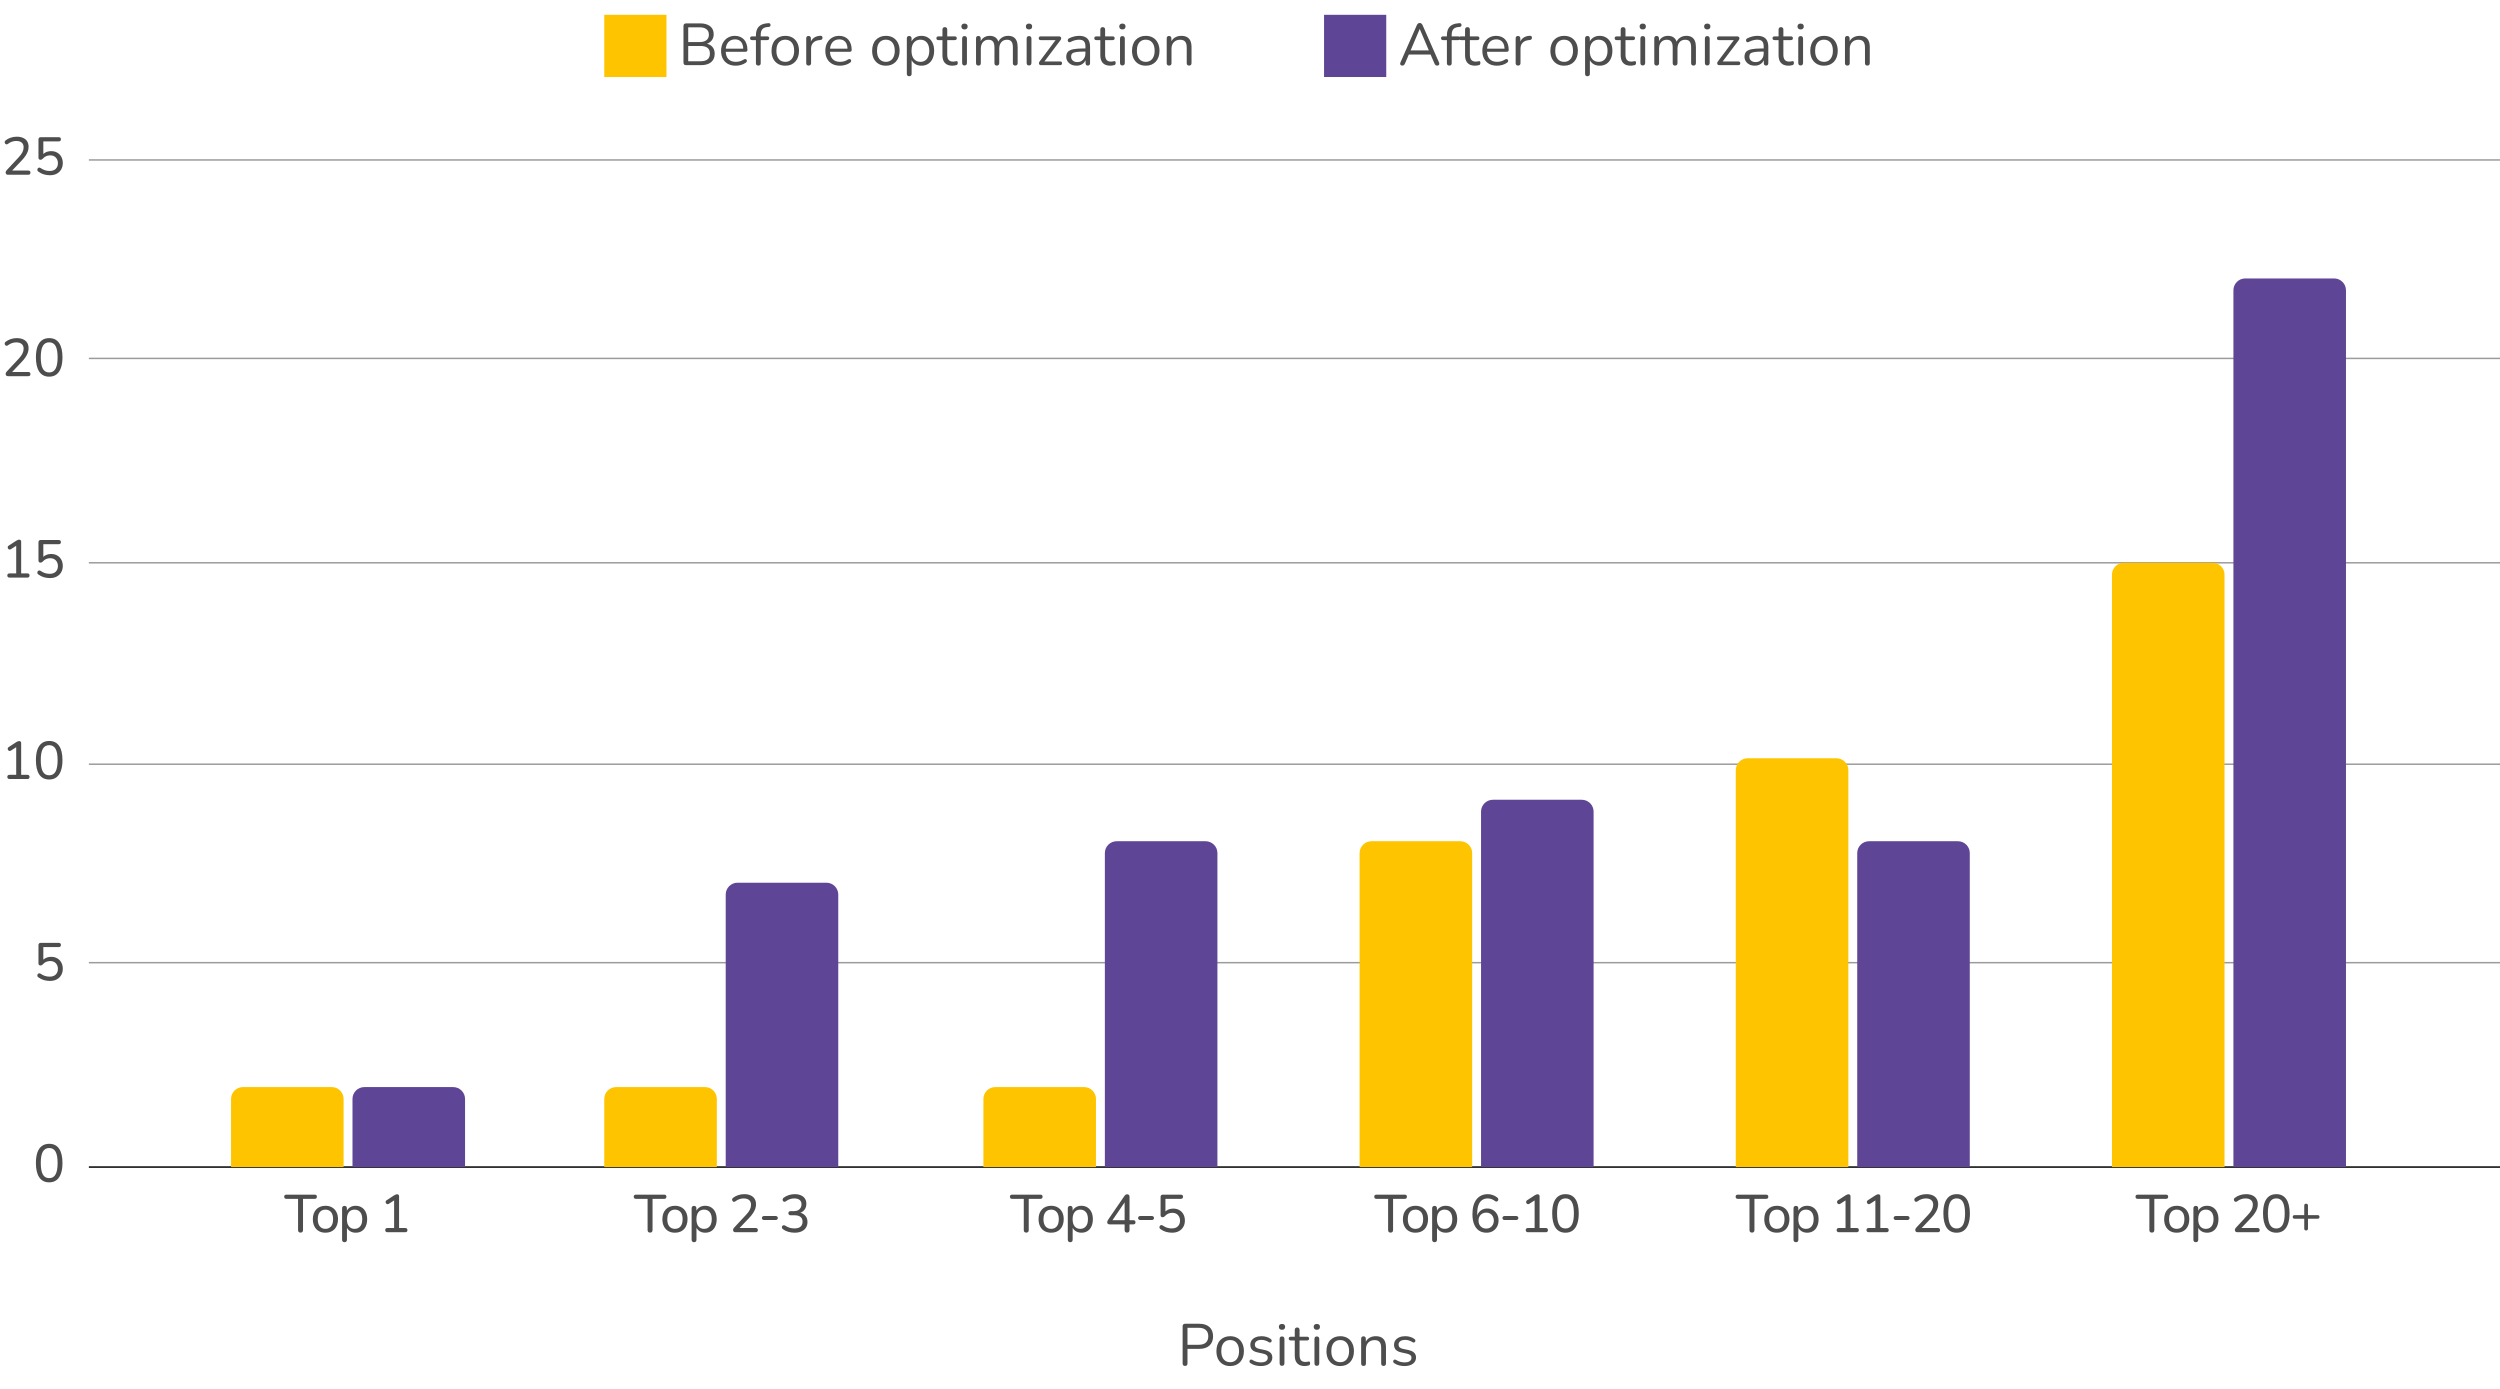 <svg xmlns="http://www.w3.org/2000/svg" width="844" height="469" viewBox="0 0 844 469" fill="none"><path d="M2.754 59C2.466 59 2.25 58.934 2.106 58.802C1.974 58.658 1.908 58.466 1.908 58.226C1.908 58.082 1.944 57.938 2.016 57.794C2.088 57.65 2.196 57.506 2.34 57.362L6.282 53.132C6.882 52.496 7.314 51.908 7.578 51.368C7.842 50.828 7.974 50.282 7.974 49.73C7.974 49.034 7.758 48.506 7.326 48.146C6.906 47.774 6.288 47.588 5.472 47.588C4.968 47.588 4.482 47.672 4.014 47.84C3.558 47.996 3.108 48.242 2.664 48.578C2.496 48.698 2.34 48.752 2.196 48.74C2.052 48.728 1.926 48.674 1.818 48.578C1.722 48.47 1.65 48.35 1.602 48.218C1.566 48.074 1.572 47.924 1.62 47.768C1.668 47.612 1.77 47.48 1.926 47.372C2.418 46.988 2.988 46.688 3.636 46.472C4.284 46.256 4.95 46.148 5.634 46.148C6.498 46.148 7.224 46.286 7.812 46.562C8.412 46.826 8.868 47.216 9.18 47.732C9.492 48.236 9.648 48.854 9.648 49.586C9.648 50.09 9.564 50.588 9.396 51.08C9.228 51.56 8.976 52.052 8.64 52.556C8.316 53.06 7.896 53.582 7.38 54.122L3.636 58.064V57.578H9.54C9.78 57.578 9.96 57.638 10.08 57.758C10.212 57.878 10.278 58.052 10.278 58.28C10.278 58.508 10.212 58.688 10.08 58.82C9.96 58.94 9.78 59 9.54 59H2.754ZM16.841 59.162C16.169 59.162 15.491 59.066 14.807 58.874C14.135 58.67 13.523 58.364 12.971 57.956C12.815 57.848 12.707 57.722 12.647 57.578C12.599 57.422 12.593 57.272 12.629 57.128C12.665 56.984 12.737 56.864 12.845 56.768C12.953 56.66 13.079 56.6 13.223 56.588C13.379 56.576 13.541 56.624 13.709 56.732C14.189 57.068 14.687 57.32 15.203 57.488C15.719 57.644 16.259 57.722 16.823 57.722C17.387 57.722 17.873 57.614 18.281 57.398C18.689 57.182 19.001 56.882 19.217 56.498C19.445 56.114 19.559 55.664 19.559 55.148C19.559 54.356 19.325 53.708 18.857 53.204C18.389 52.7 17.753 52.448 16.949 52.448C16.457 52.448 16.001 52.538 15.581 52.718C15.173 52.886 14.789 53.174 14.429 53.582C14.345 53.678 14.237 53.762 14.105 53.834C13.985 53.906 13.847 53.942 13.691 53.942C13.463 53.942 13.289 53.882 13.169 53.762C13.049 53.63 12.989 53.456 12.989 53.24V47.066C12.989 46.826 13.055 46.64 13.187 46.508C13.319 46.376 13.505 46.31 13.745 46.31H19.811C20.051 46.31 20.237 46.37 20.369 46.49C20.501 46.61 20.567 46.784 20.567 47.012C20.567 47.24 20.501 47.42 20.369 47.552C20.237 47.672 20.051 47.732 19.811 47.732H14.627V52.538H14.159C14.483 52.058 14.915 51.686 15.455 51.422C16.007 51.158 16.613 51.026 17.273 51.026C18.077 51.026 18.767 51.2 19.343 51.548C19.931 51.884 20.387 52.358 20.711 52.97C21.035 53.57 21.197 54.272 21.197 55.076C21.197 55.868 21.017 56.576 20.657 57.2C20.309 57.812 19.811 58.292 19.163 58.64C18.515 58.988 17.741 59.162 16.841 59.162Z" fill="#4D4D4D"></path><path d="M2.754 127C2.466 127 2.25 126.934 2.106 126.802C1.974 126.658 1.908 126.466 1.908 126.226C1.908 126.082 1.944 125.938 2.016 125.794C2.088 125.65 2.196 125.506 2.34 125.362L6.282 121.132C6.882 120.496 7.314 119.908 7.578 119.368C7.842 118.828 7.974 118.282 7.974 117.73C7.974 117.034 7.758 116.506 7.326 116.146C6.906 115.774 6.288 115.588 5.472 115.588C4.968 115.588 4.482 115.672 4.014 115.84C3.558 115.996 3.108 116.242 2.664 116.578C2.496 116.698 2.34 116.752 2.196 116.74C2.052 116.728 1.926 116.674 1.818 116.578C1.722 116.47 1.65 116.35 1.602 116.218C1.566 116.074 1.572 115.924 1.62 115.768C1.668 115.612 1.77 115.48 1.926 115.372C2.418 114.988 2.988 114.688 3.636 114.472C4.284 114.256 4.95 114.148 5.634 114.148C6.498 114.148 7.224 114.286 7.812 114.562C8.412 114.826 8.868 115.216 9.18 115.732C9.492 116.236 9.648 116.854 9.648 117.586C9.648 118.09 9.564 118.588 9.396 119.08C9.228 119.56 8.976 120.052 8.64 120.556C8.316 121.06 7.896 121.582 7.38 122.122L3.636 126.064V125.578H9.54C9.78 125.578 9.96 125.638 10.08 125.758C10.212 125.878 10.278 126.052 10.278 126.28C10.278 126.508 10.212 126.688 10.08 126.82C9.96 126.94 9.78 127 9.54 127H2.754ZM16.607 127.162C15.143 127.162 14.027 126.604 13.259 125.488C12.503 124.36 12.125 122.746 12.125 120.646C12.125 119.218 12.293 118.024 12.629 117.064C12.977 116.104 13.481 115.378 14.141 114.886C14.813 114.394 15.635 114.148 16.607 114.148C18.083 114.148 19.199 114.7 19.955 115.804C20.711 116.896 21.089 118.504 21.089 120.628C21.089 122.032 20.915 123.22 20.567 124.192C20.231 125.164 19.733 125.902 19.073 126.406C18.413 126.91 17.591 127.162 16.607 127.162ZM16.607 125.74C17.567 125.74 18.281 125.326 18.749 124.498C19.217 123.67 19.451 122.38 19.451 120.628C19.451 118.876 19.217 117.598 18.749 116.794C18.293 115.978 17.579 115.57 16.607 115.57C15.647 115.57 14.933 115.978 14.465 116.794C13.997 117.598 13.763 118.876 13.763 120.628C13.763 122.38 13.997 123.67 14.465 124.498C14.933 125.326 15.647 125.74 16.607 125.74Z" fill="#4D4D4D"></path><path d="M3.204 195C2.976 195 2.796 194.934 2.664 194.802C2.532 194.67 2.466 194.496 2.466 194.28C2.466 194.052 2.532 193.878 2.664 193.758C2.796 193.638 2.976 193.578 3.204 193.578H5.472V183.696H6.336L3.708 185.388C3.54 185.496 3.378 185.544 3.222 185.532C3.078 185.508 2.952 185.448 2.844 185.352C2.736 185.244 2.664 185.118 2.628 184.974C2.592 184.83 2.598 184.686 2.646 184.542C2.706 184.386 2.826 184.26 3.006 184.164L5.49 182.544C5.67 182.436 5.838 182.352 5.994 182.292C6.162 182.22 6.324 182.184 6.48 182.184C6.66 182.184 6.816 182.238 6.948 182.346C7.08 182.454 7.146 182.628 7.146 182.868V193.578H9.234C9.474 193.578 9.654 193.638 9.774 193.758C9.906 193.878 9.972 194.052 9.972 194.28C9.972 194.508 9.906 194.688 9.774 194.82C9.654 194.94 9.474 195 9.234 195H3.204ZM16.841 195.162C16.169 195.162 15.491 195.066 14.807 194.874C14.135 194.67 13.523 194.364 12.971 193.956C12.815 193.848 12.707 193.722 12.647 193.578C12.599 193.422 12.593 193.272 12.629 193.128C12.665 192.984 12.737 192.864 12.845 192.768C12.953 192.66 13.079 192.6 13.223 192.588C13.379 192.576 13.541 192.624 13.709 192.732C14.189 193.068 14.687 193.32 15.203 193.488C15.719 193.644 16.259 193.722 16.823 193.722C17.387 193.722 17.873 193.614 18.281 193.398C18.689 193.182 19.001 192.882 19.217 192.498C19.445 192.114 19.559 191.664 19.559 191.148C19.559 190.356 19.325 189.708 18.857 189.204C18.389 188.7 17.753 188.448 16.949 188.448C16.457 188.448 16.001 188.538 15.581 188.718C15.173 188.886 14.789 189.174 14.429 189.582C14.345 189.678 14.237 189.762 14.105 189.834C13.985 189.906 13.847 189.942 13.691 189.942C13.463 189.942 13.289 189.882 13.169 189.762C13.049 189.63 12.989 189.456 12.989 189.24V183.066C12.989 182.826 13.055 182.64 13.187 182.508C13.319 182.376 13.505 182.31 13.745 182.31H19.811C20.051 182.31 20.237 182.37 20.369 182.49C20.501 182.61 20.567 182.784 20.567 183.012C20.567 183.24 20.501 183.42 20.369 183.552C20.237 183.672 20.051 183.732 19.811 183.732H14.627V188.538H14.159C14.483 188.058 14.915 187.686 15.455 187.422C16.007 187.158 16.613 187.026 17.273 187.026C18.077 187.026 18.767 187.2 19.343 187.548C19.931 187.884 20.387 188.358 20.711 188.97C21.035 189.57 21.197 190.272 21.197 191.076C21.197 191.868 21.017 192.576 20.657 193.2C20.309 193.812 19.811 194.292 19.163 194.64C18.515 194.988 17.741 195.162 16.841 195.162Z" fill="#4D4D4D"></path><path d="M3.204 263C2.976 263 2.796 262.934 2.664 262.802C2.532 262.67 2.466 262.496 2.466 262.28C2.466 262.052 2.532 261.878 2.664 261.758C2.796 261.638 2.976 261.578 3.204 261.578H5.472V251.696H6.336L3.708 253.388C3.54 253.496 3.378 253.544 3.222 253.532C3.078 253.508 2.952 253.448 2.844 253.352C2.736 253.244 2.664 253.118 2.628 252.974C2.592 252.83 2.598 252.686 2.646 252.542C2.706 252.386 2.826 252.26 3.006 252.164L5.49 250.544C5.67 250.436 5.838 250.352 5.994 250.292C6.162 250.22 6.324 250.184 6.48 250.184C6.66 250.184 6.816 250.238 6.948 250.346C7.08 250.454 7.146 250.628 7.146 250.868V261.578H9.234C9.474 261.578 9.654 261.638 9.774 261.758C9.906 261.878 9.972 262.052 9.972 262.28C9.972 262.508 9.906 262.688 9.774 262.82C9.654 262.94 9.474 263 9.234 263H3.204ZM16.607 263.162C15.143 263.162 14.027 262.604 13.259 261.488C12.503 260.36 12.125 258.746 12.125 256.646C12.125 255.218 12.293 254.024 12.629 253.064C12.977 252.104 13.481 251.378 14.141 250.886C14.813 250.394 15.635 250.148 16.607 250.148C18.083 250.148 19.199 250.7 19.955 251.804C20.711 252.896 21.089 254.504 21.089 256.628C21.089 258.032 20.915 259.22 20.567 260.192C20.231 261.164 19.733 261.902 19.073 262.406C18.413 262.91 17.591 263.162 16.607 263.162ZM16.607 261.74C17.567 261.74 18.281 261.326 18.749 260.498C19.217 259.67 19.451 258.38 19.451 256.628C19.451 254.876 19.217 253.598 18.749 252.794C18.293 251.978 17.579 251.57 16.607 251.57C15.647 251.57 14.933 251.978 14.465 252.794C13.997 253.598 13.763 254.876 13.763 256.628C13.763 258.38 13.997 259.67 14.465 260.498C14.933 261.326 15.647 261.74 16.607 261.74Z" fill="#4D4D4D"></path><path d="M16.841 331.162C16.169 331.162 15.491 331.066 14.807 330.874C14.135 330.67 13.523 330.364 12.971 329.956C12.815 329.848 12.707 329.722 12.647 329.578C12.599 329.422 12.593 329.272 12.629 329.128C12.665 328.984 12.737 328.864 12.845 328.768C12.953 328.66 13.079 328.6 13.223 328.588C13.379 328.576 13.541 328.624 13.709 328.732C14.189 329.068 14.687 329.32 15.203 329.488C15.719 329.644 16.259 329.722 16.823 329.722C17.387 329.722 17.873 329.614 18.281 329.398C18.689 329.182 19.001 328.882 19.217 328.498C19.445 328.114 19.559 327.664 19.559 327.148C19.559 326.356 19.325 325.708 18.857 325.204C18.389 324.7 17.753 324.448 16.949 324.448C16.457 324.448 16.001 324.538 15.581 324.718C15.173 324.886 14.789 325.174 14.429 325.582C14.345 325.678 14.237 325.762 14.105 325.834C13.985 325.906 13.847 325.942 13.691 325.942C13.463 325.942 13.289 325.882 13.169 325.762C13.049 325.63 12.989 325.456 12.989 325.24V319.066C12.989 318.826 13.055 318.64 13.187 318.508C13.319 318.376 13.505 318.31 13.745 318.31H19.811C20.051 318.31 20.237 318.37 20.369 318.49C20.501 318.61 20.567 318.784 20.567 319.012C20.567 319.24 20.501 319.42 20.369 319.552C20.237 319.672 20.051 319.732 19.811 319.732H14.627V324.538H14.159C14.483 324.058 14.915 323.686 15.455 323.422C16.007 323.158 16.613 323.026 17.273 323.026C18.077 323.026 18.767 323.2 19.343 323.548C19.931 323.884 20.387 324.358 20.711 324.97C21.035 325.57 21.197 326.272 21.197 327.076C21.197 327.868 21.017 328.576 20.657 329.2C20.309 329.812 19.811 330.292 19.163 330.64C18.515 330.988 17.741 331.162 16.841 331.162Z" fill="#4D4D4D"></path><path d="M16.607 399.162C15.143 399.162 14.027 398.604 13.259 397.488C12.503 396.36 12.125 394.746 12.125 392.646C12.125 391.218 12.293 390.024 12.629 389.064C12.977 388.104 13.481 387.378 14.141 386.886C14.813 386.394 15.635 386.148 16.607 386.148C18.083 386.148 19.199 386.7 19.955 387.804C20.711 388.896 21.089 390.504 21.089 392.628C21.089 394.032 20.915 395.22 20.567 396.192C20.231 397.164 19.733 397.902 19.073 398.406C18.413 398.91 17.591 399.162 16.607 399.162ZM16.607 397.74C17.567 397.74 18.281 397.326 18.749 396.498C19.217 395.67 19.451 394.38 19.451 392.628C19.451 390.876 19.217 389.598 18.749 388.794C18.293 387.978 17.579 387.57 16.607 387.57C15.647 387.57 14.933 387.978 14.465 388.794C13.997 389.598 13.763 390.876 13.763 392.628C13.763 394.38 13.997 395.67 14.465 396.498C14.933 397.326 15.647 397.74 16.607 397.74Z" fill="#4D4D4D"></path><path d="M400.076 461.14C399.809 461.14 399.602 461.067 399.456 460.92C399.322 460.76 399.256 460.547 399.256 460.28V447.74C399.256 447.46 399.329 447.253 399.476 447.12C399.622 446.973 399.829 446.9 400.096 446.9H404.836C406.342 446.9 407.502 447.273 408.316 448.02C409.129 448.753 409.536 449.793 409.536 451.14C409.536 452.473 409.129 453.513 408.316 454.26C407.502 455.007 406.342 455.38 404.836 455.38H400.896V460.28C400.896 460.547 400.829 460.76 400.696 460.92C400.562 461.067 400.356 461.14 400.076 461.14ZM400.896 454H404.636C405.716 454 406.529 453.76 407.076 453.28C407.636 452.787 407.916 452.073 407.916 451.14C407.916 450.193 407.636 449.48 407.076 449C406.529 448.507 405.716 448.26 404.636 448.26H400.896V454ZM415.302 461.18C414.356 461.18 413.536 460.973 412.842 460.56C412.149 460.147 411.609 459.567 411.222 458.82C410.849 458.06 410.662 457.167 410.662 456.14C410.662 455.367 410.769 454.673 410.982 454.06C411.196 453.433 411.509 452.9 411.922 452.46C412.336 452.02 412.822 451.687 413.382 451.46C413.956 451.22 414.596 451.1 415.302 451.1C416.249 451.1 417.069 451.307 417.762 451.72C418.456 452.133 418.989 452.72 419.362 453.48C419.749 454.227 419.942 455.113 419.942 456.14C419.942 456.913 419.836 457.607 419.622 458.22C419.409 458.833 419.096 459.367 418.682 459.82C418.269 460.26 417.776 460.6 417.202 460.84C416.642 461.067 416.009 461.18 415.302 461.18ZM415.302 459.88C415.902 459.88 416.429 459.733 416.882 459.44C417.336 459.147 417.682 458.72 417.922 458.16C418.176 457.6 418.302 456.927 418.302 456.14C418.302 454.927 418.029 454 417.482 453.36C416.949 452.72 416.222 452.4 415.302 452.4C414.689 452.4 414.156 452.547 413.702 452.84C413.262 453.12 412.916 453.54 412.662 454.1C412.422 454.647 412.302 455.327 412.302 456.14C412.302 457.34 412.576 458.267 413.122 458.92C413.669 459.56 414.396 459.88 415.302 459.88ZM425.655 461.18C425.055 461.18 424.449 461.107 423.835 460.96C423.235 460.813 422.675 460.56 422.155 460.2C422.022 460.107 421.929 460 421.875 459.88C421.822 459.747 421.802 459.62 421.815 459.5C421.842 459.367 421.895 459.253 421.975 459.16C422.069 459.067 422.175 459.013 422.295 459C422.429 458.973 422.575 459 422.735 459.08C423.255 459.4 423.755 459.627 424.235 459.76C424.729 459.88 425.215 459.94 425.695 459.94C426.455 459.94 427.029 459.8 427.415 459.52C427.802 459.24 427.995 458.86 427.995 458.38C427.995 458.007 427.869 457.713 427.615 457.5C427.362 457.273 426.962 457.1 426.415 456.98L424.595 456.58C423.755 456.407 423.129 456.107 422.715 455.68C422.315 455.253 422.115 454.7 422.115 454.02C422.115 453.42 422.269 452.907 422.575 452.48C422.895 452.04 423.342 451.7 423.915 451.46C424.489 451.22 425.155 451.1 425.915 451.1C426.502 451.1 427.055 451.18 427.575 451.34C428.109 451.487 428.589 451.727 429.015 452.06C429.149 452.153 429.235 452.267 429.275 452.4C429.329 452.52 429.335 452.647 429.295 452.78C429.269 452.9 429.209 453.007 429.115 453.1C429.022 453.18 428.909 453.227 428.775 453.24C428.642 453.253 428.502 453.213 428.355 453.12C427.955 452.853 427.549 452.66 427.135 452.54C426.722 452.407 426.315 452.34 425.915 452.34C425.169 452.34 424.602 452.487 424.215 452.78C423.829 453.073 423.635 453.46 423.635 453.94C423.635 454.313 423.755 454.62 423.995 454.86C424.235 455.1 424.609 455.273 425.115 455.38L426.935 455.76C427.802 455.947 428.449 456.247 428.875 456.66C429.315 457.06 429.535 457.607 429.535 458.3C429.535 459.18 429.182 459.88 428.475 460.4C427.769 460.92 426.829 461.18 425.655 461.18ZM432.804 461.1C432.538 461.1 432.338 461.027 432.204 460.88C432.071 460.72 432.004 460.5 432.004 460.22V452.04C432.004 451.76 432.071 451.547 432.204 451.4C432.338 451.253 432.538 451.18 432.804 451.18C433.058 451.18 433.258 451.253 433.404 451.4C433.551 451.547 433.624 451.76 433.624 452.04V460.22C433.624 460.5 433.551 460.72 433.404 460.88C433.271 461.027 433.071 461.1 432.804 461.1ZM432.804 448.94C432.471 448.94 432.211 448.853 432.024 448.68C431.838 448.493 431.744 448.247 431.744 447.94C431.744 447.62 431.838 447.38 432.024 447.22C432.211 447.047 432.471 446.96 432.804 446.96C433.151 446.96 433.411 447.047 433.584 447.22C433.771 447.38 433.864 447.62 433.864 447.94C433.864 448.247 433.771 448.493 433.584 448.68C433.411 448.853 433.151 448.94 432.804 448.94ZM440.553 461.18C439.793 461.18 439.153 461.047 438.633 460.78C438.126 460.5 437.746 460.1 437.493 459.58C437.239 459.047 437.113 458.4 437.113 457.64V452.54H435.773C435.546 452.54 435.373 452.487 435.253 452.38C435.133 452.26 435.073 452.1 435.073 451.9C435.073 451.7 435.133 451.547 435.253 451.44C435.373 451.333 435.546 451.28 435.773 451.28H437.113V448.98C437.113 448.713 437.186 448.513 437.333 448.38C437.479 448.233 437.679 448.16 437.933 448.16C438.186 448.16 438.379 448.233 438.513 448.38C438.659 448.513 438.733 448.713 438.733 448.98V451.28H441.253C441.479 451.28 441.653 451.333 441.773 451.44C441.893 451.547 441.953 451.7 441.953 451.9C441.953 452.1 441.893 452.26 441.773 452.38C441.653 452.487 441.479 452.54 441.253 452.54H438.733V457.48C438.733 458.24 438.893 458.82 439.213 459.22C439.533 459.607 440.053 459.8 440.773 459.8C441.026 459.8 441.239 459.773 441.413 459.72C441.599 459.667 441.753 459.64 441.873 459.64C441.993 459.627 442.093 459.667 442.173 459.76C442.253 459.853 442.293 460.013 442.293 460.24C442.293 460.4 442.259 460.547 442.193 460.68C442.139 460.813 442.039 460.907 441.893 460.96C441.733 461.013 441.519 461.06 441.253 461.1C440.999 461.153 440.766 461.18 440.553 461.18ZM444.562 461.1C444.296 461.1 444.096 461.027 443.962 460.88C443.829 460.72 443.762 460.5 443.762 460.22V452.04C443.762 451.76 443.829 451.547 443.962 451.4C444.096 451.253 444.296 451.18 444.562 451.18C444.816 451.18 445.016 451.253 445.162 451.4C445.309 451.547 445.382 451.76 445.382 452.04V460.22C445.382 460.5 445.309 460.72 445.162 460.88C445.029 461.027 444.829 461.1 444.562 461.1ZM444.562 448.94C444.229 448.94 443.969 448.853 443.782 448.68C443.596 448.493 443.502 448.247 443.502 447.94C443.502 447.62 443.596 447.38 443.782 447.22C443.969 447.047 444.229 446.96 444.562 446.96C444.909 446.96 445.169 447.047 445.342 447.22C445.529 447.38 445.622 447.62 445.622 447.94C445.622 448.247 445.529 448.493 445.342 448.68C445.169 448.853 444.909 448.94 444.562 448.94ZM452.451 461.18C451.504 461.18 450.684 460.973 449.991 460.56C449.297 460.147 448.757 459.567 448.371 458.82C447.997 458.06 447.811 457.167 447.811 456.14C447.811 455.367 447.917 454.673 448.131 454.06C448.344 453.433 448.657 452.9 449.071 452.46C449.484 452.02 449.971 451.687 450.531 451.46C451.104 451.22 451.744 451.1 452.451 451.1C453.397 451.1 454.217 451.307 454.911 451.72C455.604 452.133 456.137 452.72 456.511 453.48C456.897 454.227 457.091 455.113 457.091 456.14C457.091 456.913 456.984 457.607 456.771 458.22C456.557 458.833 456.244 459.367 455.831 459.82C455.417 460.26 454.924 460.6 454.351 460.84C453.791 461.067 453.157 461.18 452.451 461.18ZM452.451 459.88C453.051 459.88 453.577 459.733 454.031 459.44C454.484 459.147 454.831 458.72 455.071 458.16C455.324 457.6 455.451 456.927 455.451 456.14C455.451 454.927 455.177 454 454.631 453.36C454.097 452.72 453.371 452.4 452.451 452.4C451.837 452.4 451.304 452.547 450.851 452.84C450.411 453.12 450.064 453.54 449.811 454.1C449.571 454.647 449.451 455.327 449.451 456.14C449.451 457.34 449.724 458.267 450.271 458.92C450.817 459.56 451.544 459.88 452.451 459.88ZM460.324 461.14C460.057 461.14 459.857 461.067 459.724 460.92C459.591 460.773 459.524 460.567 459.524 460.3V451.96C459.524 451.693 459.591 451.493 459.724 451.36C459.857 451.213 460.051 451.14 460.304 451.14C460.557 451.14 460.751 451.213 460.884 451.36C461.031 451.493 461.104 451.693 461.104 451.96V453.68L460.884 453.44C461.164 452.667 461.617 452.087 462.244 451.7C462.884 451.3 463.617 451.1 464.444 451.1C465.217 451.1 465.857 451.24 466.364 451.52C466.884 451.8 467.271 452.227 467.524 452.8C467.777 453.36 467.904 454.073 467.904 454.94V460.3C467.904 460.567 467.831 460.773 467.684 460.92C467.551 461.067 467.357 461.14 467.104 461.14C466.837 461.14 466.631 461.067 466.484 460.92C466.351 460.773 466.284 460.567 466.284 460.3V455.04C466.284 454.133 466.104 453.473 465.744 453.06C465.397 452.633 464.837 452.42 464.064 452.42C463.171 452.42 462.457 452.7 461.924 453.26C461.404 453.807 461.144 454.54 461.144 455.46V460.3C461.144 460.86 460.871 461.14 460.324 461.14ZM474.171 461.18C473.571 461.18 472.964 461.107 472.351 460.96C471.751 460.813 471.191 460.56 470.671 460.2C470.538 460.107 470.444 460 470.391 459.88C470.338 459.747 470.318 459.62 470.331 459.5C470.358 459.367 470.411 459.253 470.491 459.16C470.584 459.067 470.691 459.013 470.811 459C470.944 458.973 471.091 459 471.251 459.08C471.771 459.4 472.271 459.627 472.751 459.76C473.244 459.88 473.731 459.94 474.211 459.94C474.971 459.94 475.544 459.8 475.931 459.52C476.318 459.24 476.511 458.86 476.511 458.38C476.511 458.007 476.384 457.713 476.131 457.5C475.878 457.273 475.478 457.1 474.931 456.98L473.111 456.58C472.271 456.407 471.644 456.107 471.231 455.68C470.831 455.253 470.631 454.7 470.631 454.02C470.631 453.42 470.784 452.907 471.091 452.48C471.411 452.04 471.858 451.7 472.431 451.46C473.004 451.22 473.671 451.1 474.431 451.1C475.018 451.1 475.571 451.18 476.091 451.34C476.624 451.487 477.104 451.727 477.531 452.06C477.664 452.153 477.751 452.267 477.791 452.4C477.844 452.52 477.851 452.647 477.811 452.78C477.784 452.9 477.724 453.007 477.631 453.1C477.538 453.18 477.424 453.227 477.291 453.24C477.158 453.253 477.018 453.213 476.871 453.12C476.471 452.853 476.064 452.66 475.651 452.54C475.238 452.407 474.831 452.34 474.431 452.34C473.684 452.34 473.118 452.487 472.731 452.78C472.344 453.073 472.151 453.46 472.151 453.94C472.151 454.313 472.271 454.62 472.511 454.86C472.751 455.1 473.124 455.273 473.631 455.38L475.451 455.76C476.318 455.947 476.964 456.247 477.391 456.66C477.831 457.06 478.051 457.607 478.051 458.3C478.051 459.18 477.698 459.88 476.991 460.4C476.284 460.92 475.344 461.18 474.171 461.18Z" fill="#4D4D4D"></path><path d="M101.472 416.126C101.196 416.126 100.986 416.054 100.842 415.91C100.698 415.754 100.626 415.538 100.626 415.262V404.732H96.684C96.456 404.732 96.276 404.672 96.144 404.552C96.012 404.42 95.946 404.24 95.946 404.012C95.946 403.784 96.012 403.61 96.144 403.49C96.276 403.37 96.456 403.31 96.684 403.31H106.242C106.482 403.31 106.662 403.37 106.782 403.49C106.914 403.61 106.98 403.784 106.98 404.012C106.98 404.24 106.914 404.42 106.782 404.552C106.662 404.672 106.482 404.732 106.242 404.732H102.3V415.262C102.3 415.538 102.228 415.754 102.084 415.91C101.952 416.054 101.748 416.126 101.472 416.126ZM109.865 416.162C109.001 416.162 108.251 415.976 107.615 415.604C106.979 415.232 106.487 414.704 106.139 414.02C105.791 413.336 105.617 412.532 105.617 411.608C105.617 410.912 105.713 410.288 105.905 409.736C106.109 409.172 106.397 408.692 106.769 408.296C107.141 407.9 107.585 407.6 108.101 407.396C108.629 407.18 109.217 407.072 109.865 407.072C110.729 407.072 111.479 407.258 112.115 407.63C112.751 408.002 113.243 408.53 113.591 409.214C113.939 409.886 114.113 410.684 114.113 411.608C114.113 412.304 114.011 412.934 113.807 413.498C113.615 414.062 113.333 414.542 112.961 414.938C112.589 415.334 112.139 415.64 111.611 415.856C111.095 416.06 110.513 416.162 109.865 416.162ZM109.865 414.866C110.393 414.866 110.849 414.74 111.233 414.488C111.629 414.236 111.929 413.87 112.133 413.39C112.349 412.91 112.457 412.316 112.457 411.608C112.457 410.552 112.223 409.748 111.755 409.196C111.287 408.644 110.657 408.368 109.865 408.368C109.349 408.368 108.893 408.494 108.497 408.746C108.113 408.986 107.813 409.346 107.597 409.826C107.381 410.306 107.273 410.9 107.273 411.608C107.273 412.664 107.507 413.474 107.975 414.038C108.455 414.59 109.085 414.866 109.865 414.866ZM116.301 419.366C116.049 419.366 115.851 419.294 115.707 419.15C115.563 419.006 115.491 418.802 115.491 418.538V407.936C115.491 407.66 115.563 407.456 115.707 407.324C115.851 407.18 116.049 407.108 116.301 407.108C116.565 407.108 116.763 407.18 116.895 407.324C117.039 407.456 117.111 407.66 117.111 407.936V409.574L116.913 409.25C117.105 408.59 117.483 408.062 118.047 407.666C118.611 407.27 119.289 407.072 120.081 407.072C120.861 407.072 121.539 407.258 122.115 407.63C122.691 407.99 123.141 408.512 123.465 409.196C123.789 409.868 123.951 410.672 123.951 411.608C123.951 412.532 123.789 413.342 123.465 414.038C123.153 414.722 122.703 415.25 122.115 415.622C121.539 415.982 120.861 416.162 120.081 416.162C119.301 416.162 118.629 415.964 118.065 415.568C117.501 415.172 117.123 414.65 116.931 414.002H117.129V418.538C117.129 418.802 117.057 419.006 116.913 419.15C116.769 419.294 116.565 419.366 116.301 419.366ZM119.703 414.866C120.219 414.866 120.669 414.74 121.053 414.488C121.449 414.236 121.755 413.87 121.971 413.39C122.187 412.91 122.295 412.316 122.295 411.608C122.295 410.552 122.061 409.748 121.593 409.196C121.125 408.644 120.495 408.368 119.703 408.368C119.175 408.368 118.713 408.494 118.317 408.746C117.933 408.986 117.633 409.346 117.417 409.826C117.213 410.306 117.111 410.9 117.111 411.608C117.111 412.664 117.345 413.474 117.813 414.038C118.281 414.59 118.911 414.866 119.703 414.866ZM130.785 416C130.557 416 130.377 415.934 130.245 415.802C130.113 415.67 130.047 415.496 130.047 415.28C130.047 415.052 130.113 414.878 130.245 414.758C130.377 414.638 130.557 414.578 130.785 414.578H133.053V404.696H133.917L131.289 406.388C131.121 406.496 130.959 406.544 130.803 406.532C130.659 406.508 130.533 406.448 130.425 406.352C130.317 406.244 130.245 406.118 130.209 405.974C130.173 405.83 130.179 405.686 130.227 405.542C130.287 405.386 130.407 405.26 130.587 405.164L133.071 403.544C133.251 403.436 133.419 403.352 133.575 403.292C133.743 403.22 133.905 403.184 134.061 403.184C134.241 403.184 134.397 403.238 134.529 403.346C134.661 403.454 134.727 403.628 134.727 403.868V414.578H136.815C137.055 414.578 137.235 414.638 137.355 414.758C137.487 414.878 137.553 415.052 137.553 415.28C137.553 415.508 137.487 415.688 137.355 415.82C137.235 415.94 137.055 416 136.815 416H130.785Z" fill="#4D4D4D"></path><path d="M219.472 416.126C219.196 416.126 218.986 416.054 218.842 415.91C218.698 415.754 218.626 415.538 218.626 415.262V404.732H214.684C214.456 404.732 214.276 404.672 214.144 404.552C214.012 404.42 213.946 404.24 213.946 404.012C213.946 403.784 214.012 403.61 214.144 403.49C214.276 403.37 214.456 403.31 214.684 403.31H224.242C224.482 403.31 224.662 403.37 224.782 403.49C224.914 403.61 224.98 403.784 224.98 404.012C224.98 404.24 224.914 404.42 224.782 404.552C224.662 404.672 224.482 404.732 224.242 404.732H220.3V415.262C220.3 415.538 220.228 415.754 220.084 415.91C219.952 416.054 219.748 416.126 219.472 416.126ZM227.865 416.162C227.001 416.162 226.251 415.976 225.615 415.604C224.979 415.232 224.487 414.704 224.139 414.02C223.791 413.336 223.617 412.532 223.617 411.608C223.617 410.912 223.713 410.288 223.905 409.736C224.109 409.172 224.397 408.692 224.769 408.296C225.141 407.9 225.585 407.6 226.101 407.396C226.629 407.18 227.217 407.072 227.865 407.072C228.729 407.072 229.479 407.258 230.115 407.63C230.751 408.002 231.243 408.53 231.591 409.214C231.939 409.886 232.113 410.684 232.113 411.608C232.113 412.304 232.011 412.934 231.807 413.498C231.615 414.062 231.333 414.542 230.961 414.938C230.589 415.334 230.139 415.64 229.611 415.856C229.095 416.06 228.513 416.162 227.865 416.162ZM227.865 414.866C228.393 414.866 228.849 414.74 229.233 414.488C229.629 414.236 229.929 413.87 230.133 413.39C230.349 412.91 230.457 412.316 230.457 411.608C230.457 410.552 230.223 409.748 229.755 409.196C229.287 408.644 228.657 408.368 227.865 408.368C227.349 408.368 226.893 408.494 226.497 408.746C226.113 408.986 225.813 409.346 225.597 409.826C225.381 410.306 225.273 410.9 225.273 411.608C225.273 412.664 225.507 413.474 225.975 414.038C226.455 414.59 227.085 414.866 227.865 414.866ZM234.301 419.366C234.049 419.366 233.851 419.294 233.707 419.15C233.563 419.006 233.491 418.802 233.491 418.538V407.936C233.491 407.66 233.563 407.456 233.707 407.324C233.851 407.18 234.049 407.108 234.301 407.108C234.565 407.108 234.763 407.18 234.895 407.324C235.039 407.456 235.111 407.66 235.111 407.936V409.574L234.913 409.25C235.105 408.59 235.483 408.062 236.047 407.666C236.611 407.27 237.289 407.072 238.081 407.072C238.861 407.072 239.539 407.258 240.115 407.63C240.691 407.99 241.141 408.512 241.465 409.196C241.789 409.868 241.951 410.672 241.951 411.608C241.951 412.532 241.789 413.342 241.465 414.038C241.153 414.722 240.703 415.25 240.115 415.622C239.539 415.982 238.861 416.162 238.081 416.162C237.301 416.162 236.629 415.964 236.065 415.568C235.501 415.172 235.123 414.65 234.931 414.002H235.129V418.538C235.129 418.802 235.057 419.006 234.913 419.15C234.769 419.294 234.565 419.366 234.301 419.366ZM237.703 414.866C238.219 414.866 238.669 414.74 239.053 414.488C239.449 414.236 239.755 413.87 239.971 413.39C240.187 412.91 240.295 412.316 240.295 411.608C240.295 410.552 240.061 409.748 239.593 409.196C239.125 408.644 238.495 408.368 237.703 408.368C237.175 408.368 236.713 408.494 236.317 408.746C235.933 408.986 235.633 409.346 235.417 409.826C235.213 410.306 235.111 410.9 235.111 411.608C235.111 412.664 235.345 413.474 235.813 414.038C236.281 414.59 236.911 414.866 237.703 414.866ZM248.335 416C248.047 416 247.831 415.934 247.687 415.802C247.555 415.658 247.489 415.466 247.489 415.226C247.489 415.082 247.525 414.938 247.597 414.794C247.669 414.65 247.777 414.506 247.921 414.362L251.863 410.132C252.463 409.496 252.895 408.908 253.159 408.368C253.423 407.828 253.555 407.282 253.555 406.73C253.555 406.034 253.339 405.506 252.907 405.146C252.487 404.774 251.869 404.588 251.053 404.588C250.549 404.588 250.063 404.672 249.595 404.84C249.139 404.996 248.689 405.242 248.245 405.578C248.077 405.698 247.921 405.752 247.777 405.74C247.633 405.728 247.507 405.674 247.399 405.578C247.303 405.47 247.231 405.35 247.183 405.218C247.147 405.074 247.153 404.924 247.201 404.768C247.249 404.612 247.351 404.48 247.507 404.372C247.999 403.988 248.569 403.688 249.217 403.472C249.865 403.256 250.531 403.148 251.215 403.148C252.079 403.148 252.805 403.286 253.393 403.562C253.993 403.826 254.449 404.216 254.761 404.732C255.073 405.236 255.229 405.854 255.229 406.586C255.229 407.09 255.145 407.588 254.977 408.08C254.809 408.56 254.557 409.052 254.221 409.556C253.897 410.06 253.477 410.582 252.961 411.122L249.217 415.064V414.578H255.121C255.361 414.578 255.541 414.638 255.661 414.758C255.793 414.878 255.859 415.052 255.859 415.28C255.859 415.508 255.793 415.688 255.661 415.82C255.541 415.94 255.361 416 255.121 416H248.335ZM257.904 411.878C257.712 411.878 257.55 411.812 257.418 411.68C257.286 411.548 257.22 411.386 257.22 411.194C257.22 411.002 257.286 410.846 257.418 410.726C257.55 410.594 257.712 410.528 257.904 410.528H261.918C262.098 410.528 262.254 410.594 262.386 410.726C262.53 410.846 262.602 411.002 262.602 411.194C262.602 411.386 262.53 411.548 262.386 411.68C262.254 411.812 262.098 411.878 261.918 411.878H257.904ZM268.268 416.162C267.572 416.162 266.876 416.066 266.18 415.874C265.484 415.682 264.878 415.394 264.362 415.01C264.194 414.89 264.08 414.752 264.02 414.596C263.96 414.44 263.942 414.296 263.966 414.164C264.002 414.02 264.074 413.9 264.182 413.804C264.29 413.708 264.422 413.654 264.578 413.642C264.734 413.618 264.902 413.66 265.082 413.768C265.598 414.104 266.108 414.35 266.612 414.506C267.128 414.65 267.662 414.722 268.214 414.722C268.802 414.722 269.3 414.638 269.708 414.47C270.116 414.29 270.422 414.032 270.626 413.696C270.842 413.348 270.95 412.934 270.95 412.454C270.95 411.734 270.716 411.194 270.248 410.834C269.78 410.462 269.096 410.276 268.196 410.276H266.936C266.684 410.276 266.492 410.216 266.36 410.096C266.228 409.964 266.162 409.79 266.162 409.574C266.162 409.346 266.228 409.172 266.36 409.052C266.492 408.932 266.684 408.872 266.936 408.872H268.052C268.58 408.872 269.03 408.782 269.402 408.602C269.774 408.41 270.062 408.146 270.266 407.81C270.482 407.474 270.59 407.066 270.59 406.586C270.59 405.938 270.38 405.446 269.96 405.11C269.54 404.762 268.934 404.588 268.142 404.588C267.626 404.588 267.14 404.666 266.684 404.822C266.228 404.966 265.766 405.212 265.298 405.56C265.142 405.668 264.986 405.722 264.83 405.722C264.674 405.71 264.542 405.656 264.434 405.56C264.338 405.464 264.272 405.35 264.236 405.218C264.2 405.074 264.206 404.924 264.254 404.768C264.302 404.612 264.41 404.474 264.578 404.354C265.07 403.97 265.634 403.676 266.27 403.472C266.918 403.256 267.584 403.148 268.268 403.148C269.096 403.148 269.804 403.28 270.392 403.544C270.992 403.808 271.448 404.186 271.76 404.678C272.072 405.158 272.228 405.74 272.228 406.424C272.228 406.94 272.132 407.414 271.94 407.846C271.748 408.266 271.472 408.626 271.112 408.926C270.764 409.214 270.338 409.418 269.834 409.538V409.34C270.71 409.496 271.388 409.862 271.868 410.438C272.36 411.002 272.606 411.71 272.606 412.562C272.606 413.294 272.426 413.936 272.066 414.488C271.718 415.028 271.22 415.442 270.572 415.73C269.924 416.018 269.156 416.162 268.268 416.162Z" fill="#4D4D4D"></path><path d="M346.472 416.126C346.196 416.126 345.986 416.054 345.842 415.91C345.698 415.754 345.626 415.538 345.626 415.262V404.732H341.684C341.456 404.732 341.276 404.672 341.144 404.552C341.012 404.42 340.946 404.24 340.946 404.012C340.946 403.784 341.012 403.61 341.144 403.49C341.276 403.37 341.456 403.31 341.684 403.31H351.242C351.482 403.31 351.662 403.37 351.782 403.49C351.914 403.61 351.98 403.784 351.98 404.012C351.98 404.24 351.914 404.42 351.782 404.552C351.662 404.672 351.482 404.732 351.242 404.732H347.3V415.262C347.3 415.538 347.228 415.754 347.084 415.91C346.952 416.054 346.748 416.126 346.472 416.126ZM354.865 416.162C354.001 416.162 353.251 415.976 352.615 415.604C351.979 415.232 351.487 414.704 351.139 414.02C350.791 413.336 350.617 412.532 350.617 411.608C350.617 410.912 350.713 410.288 350.905 409.736C351.109 409.172 351.397 408.692 351.769 408.296C352.141 407.9 352.585 407.6 353.101 407.396C353.629 407.18 354.217 407.072 354.865 407.072C355.729 407.072 356.479 407.258 357.115 407.63C357.751 408.002 358.243 408.53 358.591 409.214C358.939 409.886 359.113 410.684 359.113 411.608C359.113 412.304 359.011 412.934 358.807 413.498C358.615 414.062 358.333 414.542 357.961 414.938C357.589 415.334 357.139 415.64 356.611 415.856C356.095 416.06 355.513 416.162 354.865 416.162ZM354.865 414.866C355.393 414.866 355.849 414.74 356.233 414.488C356.629 414.236 356.929 413.87 357.133 413.39C357.349 412.91 357.457 412.316 357.457 411.608C357.457 410.552 357.223 409.748 356.755 409.196C356.287 408.644 355.657 408.368 354.865 408.368C354.349 408.368 353.893 408.494 353.497 408.746C353.113 408.986 352.813 409.346 352.597 409.826C352.381 410.306 352.273 410.9 352.273 411.608C352.273 412.664 352.507 413.474 352.975 414.038C353.455 414.59 354.085 414.866 354.865 414.866ZM361.301 419.366C361.049 419.366 360.851 419.294 360.707 419.15C360.563 419.006 360.491 418.802 360.491 418.538V407.936C360.491 407.66 360.563 407.456 360.707 407.324C360.851 407.18 361.049 407.108 361.301 407.108C361.565 407.108 361.763 407.18 361.895 407.324C362.039 407.456 362.111 407.66 362.111 407.936V409.574L361.913 409.25C362.105 408.59 362.483 408.062 363.047 407.666C363.611 407.27 364.289 407.072 365.081 407.072C365.861 407.072 366.539 407.258 367.115 407.63C367.691 407.99 368.141 408.512 368.465 409.196C368.789 409.868 368.951 410.672 368.951 411.608C368.951 412.532 368.789 413.342 368.465 414.038C368.153 414.722 367.703 415.25 367.115 415.622C366.539 415.982 365.861 416.162 365.081 416.162C364.301 416.162 363.629 415.964 363.065 415.568C362.501 415.172 362.123 414.65 361.931 414.002H362.129V418.538C362.129 418.802 362.057 419.006 361.913 419.15C361.769 419.294 361.565 419.366 361.301 419.366ZM364.703 414.866C365.219 414.866 365.669 414.74 366.053 414.488C366.449 414.236 366.755 413.87 366.971 413.39C367.187 412.91 367.295 412.316 367.295 411.608C367.295 410.552 367.061 409.748 366.593 409.196C366.125 408.644 365.495 408.368 364.703 408.368C364.175 408.368 363.713 408.494 363.317 408.746C362.933 408.986 362.633 409.346 362.417 409.826C362.213 410.306 362.111 410.9 362.111 411.608C362.111 412.664 362.345 413.474 362.813 414.038C363.281 414.59 363.911 414.866 364.703 414.866ZM380.501 416.126C380.237 416.126 380.033 416.054 379.889 415.91C379.745 415.766 379.673 415.556 379.673 415.28V413.354H374.669C374.405 413.354 374.189 413.294 374.021 413.174C373.865 413.054 373.787 412.868 373.787 412.616C373.787 412.472 373.823 412.322 373.895 412.166C373.967 412.01 374.093 411.8 374.273 411.536L379.619 403.742C379.751 403.562 379.889 403.424 380.033 403.328C380.189 403.232 380.363 403.184 380.555 403.184C380.771 403.184 380.951 403.256 381.095 403.4C381.251 403.532 381.329 403.742 381.329 404.03V411.932H382.553C382.817 411.932 383.015 411.992 383.147 412.112C383.279 412.232 383.345 412.406 383.345 412.634C383.345 412.874 383.279 413.054 383.147 413.174C383.015 413.294 382.817 413.354 382.553 413.354H381.329V415.28C381.329 415.556 381.257 415.766 381.113 415.91C380.969 416.054 380.765 416.126 380.501 416.126ZM379.673 411.932V405.272H380.123L375.263 412.382V411.932H379.673ZM384.904 411.878C384.712 411.878 384.55 411.812 384.418 411.68C384.286 411.548 384.22 411.386 384.22 411.194C384.22 411.002 384.286 410.846 384.418 410.726C384.55 410.594 384.712 410.528 384.904 410.528H388.918C389.098 410.528 389.254 410.594 389.386 410.726C389.53 410.846 389.602 411.002 389.602 411.194C389.602 411.386 389.53 411.548 389.386 411.68C389.254 411.812 389.098 411.878 388.918 411.878H384.904ZM395.664 416.162C394.992 416.162 394.314 416.066 393.63 415.874C392.958 415.67 392.346 415.364 391.794 414.956C391.638 414.848 391.53 414.722 391.47 414.578C391.422 414.422 391.416 414.272 391.452 414.128C391.488 413.984 391.56 413.864 391.668 413.768C391.776 413.66 391.902 413.6 392.046 413.588C392.202 413.576 392.364 413.624 392.532 413.732C393.012 414.068 393.51 414.32 394.026 414.488C394.542 414.644 395.082 414.722 395.646 414.722C396.21 414.722 396.696 414.614 397.104 414.398C397.512 414.182 397.824 413.882 398.04 413.498C398.268 413.114 398.382 412.664 398.382 412.148C398.382 411.356 398.148 410.708 397.68 410.204C397.212 409.7 396.576 409.448 395.772 409.448C395.28 409.448 394.824 409.538 394.404 409.718C393.996 409.886 393.612 410.174 393.252 410.582C393.168 410.678 393.06 410.762 392.928 410.834C392.808 410.906 392.67 410.942 392.514 410.942C392.286 410.942 392.112 410.882 391.992 410.762C391.872 410.63 391.812 410.456 391.812 410.24V404.066C391.812 403.826 391.878 403.64 392.01 403.508C392.142 403.376 392.328 403.31 392.568 403.31H398.634C398.874 403.31 399.06 403.37 399.192 403.49C399.324 403.61 399.39 403.784 399.39 404.012C399.39 404.24 399.324 404.42 399.192 404.552C399.06 404.672 398.874 404.732 398.634 404.732H393.45V409.538H392.982C393.306 409.058 393.738 408.686 394.278 408.422C394.83 408.158 395.436 408.026 396.096 408.026C396.9 408.026 397.59 408.2 398.166 408.548C398.754 408.884 399.21 409.358 399.534 409.97C399.858 410.57 400.02 411.272 400.02 412.076C400.02 412.868 399.84 413.576 399.48 414.2C399.132 414.812 398.634 415.292 397.986 415.64C397.338 415.988 396.564 416.162 395.664 416.162Z" fill="#4D4D4D"></path><path d="M469.472 416.126C469.196 416.126 468.986 416.054 468.842 415.91C468.698 415.754 468.626 415.538 468.626 415.262V404.732H464.684C464.456 404.732 464.276 404.672 464.144 404.552C464.012 404.42 463.946 404.24 463.946 404.012C463.946 403.784 464.012 403.61 464.144 403.49C464.276 403.37 464.456 403.31 464.684 403.31H474.242C474.482 403.31 474.662 403.37 474.782 403.49C474.914 403.61 474.98 403.784 474.98 404.012C474.98 404.24 474.914 404.42 474.782 404.552C474.662 404.672 474.482 404.732 474.242 404.732H470.3V415.262C470.3 415.538 470.228 415.754 470.084 415.91C469.952 416.054 469.748 416.126 469.472 416.126ZM477.865 416.162C477.001 416.162 476.251 415.976 475.615 415.604C474.979 415.232 474.487 414.704 474.139 414.02C473.791 413.336 473.617 412.532 473.617 411.608C473.617 410.912 473.713 410.288 473.905 409.736C474.109 409.172 474.397 408.692 474.769 408.296C475.141 407.9 475.585 407.6 476.101 407.396C476.629 407.18 477.217 407.072 477.865 407.072C478.729 407.072 479.479 407.258 480.115 407.63C480.751 408.002 481.243 408.53 481.591 409.214C481.939 409.886 482.113 410.684 482.113 411.608C482.113 412.304 482.011 412.934 481.807 413.498C481.615 414.062 481.333 414.542 480.961 414.938C480.589 415.334 480.139 415.64 479.611 415.856C479.095 416.06 478.513 416.162 477.865 416.162ZM477.865 414.866C478.393 414.866 478.849 414.74 479.233 414.488C479.629 414.236 479.929 413.87 480.133 413.39C480.349 412.91 480.457 412.316 480.457 411.608C480.457 410.552 480.223 409.748 479.755 409.196C479.287 408.644 478.657 408.368 477.865 408.368C477.349 408.368 476.893 408.494 476.497 408.746C476.113 408.986 475.813 409.346 475.597 409.826C475.381 410.306 475.273 410.9 475.273 411.608C475.273 412.664 475.507 413.474 475.975 414.038C476.455 414.59 477.085 414.866 477.865 414.866ZM484.301 419.366C484.049 419.366 483.851 419.294 483.707 419.15C483.563 419.006 483.491 418.802 483.491 418.538V407.936C483.491 407.66 483.563 407.456 483.707 407.324C483.851 407.18 484.049 407.108 484.301 407.108C484.565 407.108 484.763 407.18 484.895 407.324C485.039 407.456 485.111 407.66 485.111 407.936V409.574L484.913 409.25C485.105 408.59 485.483 408.062 486.047 407.666C486.611 407.27 487.289 407.072 488.081 407.072C488.861 407.072 489.539 407.258 490.115 407.63C490.691 407.99 491.141 408.512 491.465 409.196C491.789 409.868 491.951 410.672 491.951 411.608C491.951 412.532 491.789 413.342 491.465 414.038C491.153 414.722 490.703 415.25 490.115 415.622C489.539 415.982 488.861 416.162 488.081 416.162C487.301 416.162 486.629 415.964 486.065 415.568C485.501 415.172 485.123 414.65 484.931 414.002H485.129V418.538C485.129 418.802 485.057 419.006 484.913 419.15C484.769 419.294 484.565 419.366 484.301 419.366ZM487.703 414.866C488.219 414.866 488.669 414.74 489.053 414.488C489.449 414.236 489.755 413.87 489.971 413.39C490.187 412.91 490.295 412.316 490.295 411.608C490.295 410.552 490.061 409.748 489.593 409.196C489.125 408.644 488.495 408.368 487.703 408.368C487.175 408.368 486.713 408.494 486.317 408.746C485.933 408.986 485.633 409.346 485.417 409.826C485.213 410.306 485.111 410.9 485.111 411.608C485.111 412.664 485.345 413.474 485.813 414.038C486.281 414.59 486.911 414.866 487.703 414.866ZM501.845 416.162C500.837 416.162 499.979 415.916 499.271 415.424C498.563 414.932 498.023 414.224 497.651 413.3C497.279 412.376 497.093 411.26 497.093 409.952C497.093 408.848 497.207 407.876 497.435 407.036C497.675 406.196 498.017 405.488 498.461 404.912C498.917 404.336 499.463 403.898 500.099 403.598C500.747 403.298 501.479 403.148 502.295 403.148C502.847 403.148 503.411 403.25 503.987 403.454C504.563 403.646 505.079 403.94 505.535 404.336C505.667 404.432 505.751 404.558 505.787 404.714C505.835 404.858 505.841 405.002 505.805 405.146C505.769 405.278 505.697 405.392 505.589 405.488C505.493 405.584 505.373 405.638 505.229 405.65C505.085 405.662 504.929 405.614 504.761 405.506C504.353 405.182 503.939 404.948 503.519 404.804C503.099 404.66 502.679 404.588 502.259 404.588C501.503 404.588 500.861 404.78 500.333 405.164C499.805 405.536 499.403 406.094 499.127 406.838C498.851 407.582 498.713 408.512 498.713 409.628V411.23H498.533C498.617 410.558 498.815 409.982 499.127 409.502C499.451 409.022 499.871 408.65 500.387 408.386C500.903 408.122 501.473 407.99 502.097 407.99C502.841 407.99 503.495 408.164 504.059 408.512C504.635 408.86 505.085 409.334 505.409 409.934C505.745 410.534 505.913 411.23 505.913 412.022C505.913 412.814 505.739 413.528 505.391 414.164C505.043 414.788 504.563 415.28 503.951 415.64C503.339 415.988 502.637 416.162 501.845 416.162ZM501.737 414.776C502.253 414.776 502.703 414.662 503.087 414.434C503.471 414.206 503.771 413.888 503.987 413.48C504.215 413.072 504.329 412.604 504.329 412.076C504.329 411.548 504.215 411.08 503.987 410.672C503.771 410.264 503.471 409.946 503.087 409.718C502.703 409.49 502.253 409.376 501.737 409.376C501.221 409.376 500.771 409.49 500.387 409.718C500.003 409.946 499.697 410.264 499.469 410.672C499.253 411.08 499.145 411.548 499.145 412.076C499.145 412.604 499.253 413.072 499.469 413.48C499.697 413.888 500.003 414.206 500.387 414.434C500.771 414.662 501.221 414.776 501.737 414.776ZM507.904 411.878C507.712 411.878 507.55 411.812 507.418 411.68C507.286 411.548 507.22 411.386 507.22 411.194C507.22 411.002 507.286 410.846 507.418 410.726C507.55 410.594 507.712 410.528 507.904 410.528H511.918C512.098 410.528 512.254 410.594 512.386 410.726C512.53 410.846 512.602 411.002 512.602 411.194C512.602 411.386 512.53 411.548 512.386 411.68C512.254 411.812 512.098 411.878 511.918 411.878H507.904ZM515.82 416C515.592 416 515.412 415.934 515.28 415.802C515.148 415.67 515.082 415.496 515.082 415.28C515.082 415.052 515.148 414.878 515.28 414.758C515.412 414.638 515.592 414.578 515.82 414.578H518.088V404.696H518.952L516.324 406.388C516.156 406.496 515.994 406.544 515.838 406.532C515.694 406.508 515.568 406.448 515.46 406.352C515.352 406.244 515.28 406.118 515.244 405.974C515.208 405.83 515.214 405.686 515.262 405.542C515.322 405.386 515.442 405.26 515.622 405.164L518.106 403.544C518.286 403.436 518.454 403.352 518.61 403.292C518.778 403.22 518.94 403.184 519.096 403.184C519.276 403.184 519.432 403.238 519.564 403.346C519.696 403.454 519.762 403.628 519.762 403.868V414.578H521.85C522.09 414.578 522.27 414.638 522.39 414.758C522.522 414.878 522.588 415.052 522.588 415.28C522.588 415.508 522.522 415.688 522.39 415.82C522.27 415.94 522.09 416 521.85 416H515.82ZM528.503 416.162C527.039 416.162 525.923 415.604 525.155 414.488C524.399 413.36 524.021 411.746 524.021 409.646C524.021 408.218 524.189 407.024 524.525 406.064C524.873 405.104 525.377 404.378 526.037 403.886C526.709 403.394 527.531 403.148 528.503 403.148C529.979 403.148 531.095 403.7 531.851 404.804C532.607 405.896 532.985 407.504 532.985 409.628C532.985 411.032 532.811 412.22 532.463 413.192C532.127 414.164 531.629 414.902 530.969 415.406C530.309 415.91 529.487 416.162 528.503 416.162ZM528.503 414.74C529.463 414.74 530.177 414.326 530.645 413.498C531.113 412.67 531.347 411.38 531.347 409.628C531.347 407.876 531.113 406.598 530.645 405.794C530.189 404.978 529.475 404.57 528.503 404.57C527.543 404.57 526.829 404.978 526.361 405.794C525.893 406.598 525.659 407.876 525.659 409.628C525.659 411.38 525.893 412.67 526.361 413.498C526.829 414.326 527.543 414.74 528.503 414.74Z" fill="#4D4D4D"></path><path d="M591.472 416.126C591.196 416.126 590.986 416.054 590.842 415.91C590.698 415.754 590.626 415.538 590.626 415.262V404.732H586.684C586.456 404.732 586.276 404.672 586.144 404.552C586.012 404.42 585.946 404.24 585.946 404.012C585.946 403.784 586.012 403.61 586.144 403.49C586.276 403.37 586.456 403.31 586.684 403.31H596.242C596.482 403.31 596.662 403.37 596.782 403.49C596.914 403.61 596.98 403.784 596.98 404.012C596.98 404.24 596.914 404.42 596.782 404.552C596.662 404.672 596.482 404.732 596.242 404.732H592.3V415.262C592.3 415.538 592.228 415.754 592.084 415.91C591.952 416.054 591.748 416.126 591.472 416.126ZM599.865 416.162C599.001 416.162 598.251 415.976 597.615 415.604C596.979 415.232 596.487 414.704 596.139 414.02C595.791 413.336 595.617 412.532 595.617 411.608C595.617 410.912 595.713 410.288 595.905 409.736C596.109 409.172 596.397 408.692 596.769 408.296C597.141 407.9 597.585 407.6 598.101 407.396C598.629 407.18 599.217 407.072 599.865 407.072C600.729 407.072 601.479 407.258 602.115 407.63C602.751 408.002 603.243 408.53 603.591 409.214C603.939 409.886 604.113 410.684 604.113 411.608C604.113 412.304 604.011 412.934 603.807 413.498C603.615 414.062 603.333 414.542 602.961 414.938C602.589 415.334 602.139 415.64 601.611 415.856C601.095 416.06 600.513 416.162 599.865 416.162ZM599.865 414.866C600.393 414.866 600.849 414.74 601.233 414.488C601.629 414.236 601.929 413.87 602.133 413.39C602.349 412.91 602.457 412.316 602.457 411.608C602.457 410.552 602.223 409.748 601.755 409.196C601.287 408.644 600.657 408.368 599.865 408.368C599.349 408.368 598.893 408.494 598.497 408.746C598.113 408.986 597.813 409.346 597.597 409.826C597.381 410.306 597.273 410.9 597.273 411.608C597.273 412.664 597.507 413.474 597.975 414.038C598.455 414.59 599.085 414.866 599.865 414.866ZM606.301 419.366C606.049 419.366 605.851 419.294 605.707 419.15C605.563 419.006 605.491 418.802 605.491 418.538V407.936C605.491 407.66 605.563 407.456 605.707 407.324C605.851 407.18 606.049 407.108 606.301 407.108C606.565 407.108 606.763 407.18 606.895 407.324C607.039 407.456 607.111 407.66 607.111 407.936V409.574L606.913 409.25C607.105 408.59 607.483 408.062 608.047 407.666C608.611 407.27 609.289 407.072 610.081 407.072C610.861 407.072 611.539 407.258 612.115 407.63C612.691 407.99 613.141 408.512 613.465 409.196C613.789 409.868 613.951 410.672 613.951 411.608C613.951 412.532 613.789 413.342 613.465 414.038C613.153 414.722 612.703 415.25 612.115 415.622C611.539 415.982 610.861 416.162 610.081 416.162C609.301 416.162 608.629 415.964 608.065 415.568C607.501 415.172 607.123 414.65 606.931 414.002H607.129V418.538C607.129 418.802 607.057 419.006 606.913 419.15C606.769 419.294 606.565 419.366 606.301 419.366ZM609.703 414.866C610.219 414.866 610.669 414.74 611.053 414.488C611.449 414.236 611.755 413.87 611.971 413.39C612.187 412.91 612.295 412.316 612.295 411.608C612.295 410.552 612.061 409.748 611.593 409.196C611.125 408.644 610.495 408.368 609.703 408.368C609.175 408.368 608.713 408.494 608.317 408.746C607.933 408.986 607.633 409.346 607.417 409.826C607.213 410.306 607.111 410.9 607.111 411.608C607.111 412.664 607.345 413.474 607.813 414.038C608.281 414.59 608.911 414.866 609.703 414.866ZM620.785 416C620.557 416 620.377 415.934 620.245 415.802C620.113 415.67 620.047 415.496 620.047 415.28C620.047 415.052 620.113 414.878 620.245 414.758C620.377 414.638 620.557 414.578 620.785 414.578H623.053V404.696H623.917L621.289 406.388C621.121 406.496 620.959 406.544 620.803 406.532C620.659 406.508 620.533 406.448 620.425 406.352C620.317 406.244 620.245 406.118 620.209 405.974C620.173 405.83 620.179 405.686 620.227 405.542C620.287 405.386 620.407 405.26 620.587 405.164L623.071 403.544C623.251 403.436 623.419 403.352 623.575 403.292C623.743 403.22 623.905 403.184 624.061 403.184C624.241 403.184 624.397 403.238 624.529 403.346C624.661 403.454 624.727 403.628 624.727 403.868V414.578H626.815C627.055 414.578 627.235 414.638 627.355 414.758C627.487 414.878 627.553 415.052 627.553 415.28C627.553 415.508 627.487 415.688 627.355 415.82C627.235 415.94 627.055 416 626.815 416H620.785ZM630.858 416C630.63 416 630.45 415.934 630.318 415.802C630.186 415.67 630.12 415.496 630.12 415.28C630.12 415.052 630.186 414.878 630.318 414.758C630.45 414.638 630.63 414.578 630.858 414.578H633.126V404.696H633.99L631.362 406.388C631.194 406.496 631.032 406.544 630.876 406.532C630.732 406.508 630.606 406.448 630.498 406.352C630.39 406.244 630.318 406.118 630.282 405.974C630.246 405.83 630.252 405.686 630.3 405.542C630.36 405.386 630.48 405.26 630.66 405.164L633.144 403.544C633.324 403.436 633.492 403.352 633.648 403.292C633.816 403.22 633.978 403.184 634.134 403.184C634.314 403.184 634.47 403.238 634.602 403.346C634.734 403.454 634.8 403.628 634.8 403.868V414.578H636.888C637.128 414.578 637.308 414.638 637.428 414.758C637.56 414.878 637.626 415.052 637.626 415.28C637.626 415.508 637.56 415.688 637.428 415.82C637.308 415.94 637.128 416 636.888 416H630.858ZM639.977 411.878C639.785 411.878 639.623 411.812 639.491 411.68C639.359 411.548 639.293 411.386 639.293 411.194C639.293 411.002 639.359 410.846 639.491 410.726C639.623 410.594 639.785 410.528 639.977 410.528H643.991C644.171 410.528 644.327 410.594 644.459 410.726C644.603 410.846 644.675 411.002 644.675 411.194C644.675 411.386 644.603 411.548 644.459 411.68C644.327 411.812 644.171 411.878 643.991 411.878H639.977ZM647.443 416C647.155 416 646.939 415.934 646.795 415.802C646.663 415.658 646.597 415.466 646.597 415.226C646.597 415.082 646.633 414.938 646.705 414.794C646.777 414.65 646.885 414.506 647.029 414.362L650.971 410.132C651.571 409.496 652.003 408.908 652.267 408.368C652.531 407.828 652.663 407.282 652.663 406.73C652.663 406.034 652.447 405.506 652.015 405.146C651.595 404.774 650.977 404.588 650.161 404.588C649.657 404.588 649.171 404.672 648.703 404.84C648.247 404.996 647.797 405.242 647.353 405.578C647.185 405.698 647.029 405.752 646.885 405.74C646.741 405.728 646.615 405.674 646.507 405.578C646.411 405.47 646.339 405.35 646.291 405.218C646.255 405.074 646.261 404.924 646.309 404.768C646.357 404.612 646.459 404.48 646.615 404.372C647.107 403.988 647.677 403.688 648.325 403.472C648.973 403.256 649.639 403.148 650.323 403.148C651.187 403.148 651.913 403.286 652.501 403.562C653.101 403.826 653.557 404.216 653.869 404.732C654.181 405.236 654.337 405.854 654.337 406.586C654.337 407.09 654.253 407.588 654.085 408.08C653.917 408.56 653.665 409.052 653.329 409.556C653.005 410.06 652.585 410.582 652.069 411.122L648.325 415.064V414.578H654.229C654.469 414.578 654.649 414.638 654.769 414.758C654.901 414.878 654.967 415.052 654.967 415.28C654.967 415.508 654.901 415.688 654.769 415.82C654.649 415.94 654.469 416 654.229 416H647.443ZM660.576 416.162C659.112 416.162 657.996 415.604 657.228 414.488C656.472 413.36 656.094 411.746 656.094 409.646C656.094 408.218 656.262 407.024 656.598 406.064C656.946 405.104 657.45 404.378 658.11 403.886C658.782 403.394 659.604 403.148 660.576 403.148C662.052 403.148 663.168 403.7 663.924 404.804C664.68 405.896 665.058 407.504 665.058 409.628C665.058 411.032 664.884 412.22 664.536 413.192C664.2 414.164 663.702 414.902 663.042 415.406C662.382 415.91 661.56 416.162 660.576 416.162ZM660.576 414.74C661.536 414.74 662.25 414.326 662.718 413.498C663.186 412.67 663.42 411.38 663.42 409.628C663.42 407.876 663.186 406.598 662.718 405.794C662.262 404.978 661.548 404.57 660.576 404.57C659.616 404.57 658.902 404.978 658.434 405.794C657.966 406.598 657.732 407.876 657.732 409.628C657.732 411.38 657.966 412.67 658.434 413.498C658.902 414.326 659.616 414.74 660.576 414.74Z" fill="#4D4D4D"></path><path d="M726.472 416.126C726.196 416.126 725.986 416.054 725.842 415.91C725.698 415.754 725.626 415.538 725.626 415.262V404.732H721.684C721.456 404.732 721.276 404.672 721.144 404.552C721.012 404.42 720.946 404.24 720.946 404.012C720.946 403.784 721.012 403.61 721.144 403.49C721.276 403.37 721.456 403.31 721.684 403.31H731.242C731.482 403.31 731.662 403.37 731.782 403.49C731.914 403.61 731.98 403.784 731.98 404.012C731.98 404.24 731.914 404.42 731.782 404.552C731.662 404.672 731.482 404.732 731.242 404.732H727.3V415.262C727.3 415.538 727.228 415.754 727.084 415.91C726.952 416.054 726.748 416.126 726.472 416.126ZM734.865 416.162C734.001 416.162 733.251 415.976 732.615 415.604C731.979 415.232 731.487 414.704 731.139 414.02C730.791 413.336 730.617 412.532 730.617 411.608C730.617 410.912 730.713 410.288 730.905 409.736C731.109 409.172 731.397 408.692 731.769 408.296C732.141 407.9 732.585 407.6 733.101 407.396C733.629 407.18 734.217 407.072 734.865 407.072C735.729 407.072 736.479 407.258 737.115 407.63C737.751 408.002 738.243 408.53 738.591 409.214C738.939 409.886 739.113 410.684 739.113 411.608C739.113 412.304 739.011 412.934 738.807 413.498C738.615 414.062 738.333 414.542 737.961 414.938C737.589 415.334 737.139 415.64 736.611 415.856C736.095 416.06 735.513 416.162 734.865 416.162ZM734.865 414.866C735.393 414.866 735.849 414.74 736.233 414.488C736.629 414.236 736.929 413.87 737.133 413.39C737.349 412.91 737.457 412.316 737.457 411.608C737.457 410.552 737.223 409.748 736.755 409.196C736.287 408.644 735.657 408.368 734.865 408.368C734.349 408.368 733.893 408.494 733.497 408.746C733.113 408.986 732.813 409.346 732.597 409.826C732.381 410.306 732.273 410.9 732.273 411.608C732.273 412.664 732.507 413.474 732.975 414.038C733.455 414.59 734.085 414.866 734.865 414.866ZM741.301 419.366C741.049 419.366 740.851 419.294 740.707 419.15C740.563 419.006 740.491 418.802 740.491 418.538V407.936C740.491 407.66 740.563 407.456 740.707 407.324C740.851 407.18 741.049 407.108 741.301 407.108C741.565 407.108 741.763 407.18 741.895 407.324C742.039 407.456 742.111 407.66 742.111 407.936V409.574L741.913 409.25C742.105 408.59 742.483 408.062 743.047 407.666C743.611 407.27 744.289 407.072 745.081 407.072C745.861 407.072 746.539 407.258 747.115 407.63C747.691 407.99 748.141 408.512 748.465 409.196C748.789 409.868 748.951 410.672 748.951 411.608C748.951 412.532 748.789 413.342 748.465 414.038C748.153 414.722 747.703 415.25 747.115 415.622C746.539 415.982 745.861 416.162 745.081 416.162C744.301 416.162 743.629 415.964 743.065 415.568C742.501 415.172 742.123 414.65 741.931 414.002H742.129V418.538C742.129 418.802 742.057 419.006 741.913 419.15C741.769 419.294 741.565 419.366 741.301 419.366ZM744.703 414.866C745.219 414.866 745.669 414.74 746.053 414.488C746.449 414.236 746.755 413.87 746.971 413.39C747.187 412.91 747.295 412.316 747.295 411.608C747.295 410.552 747.061 409.748 746.593 409.196C746.125 408.644 745.495 408.368 744.703 408.368C744.175 408.368 743.713 408.494 743.317 408.746C742.933 408.986 742.633 409.346 742.417 409.826C742.213 410.306 742.111 410.9 742.111 411.608C742.111 412.664 742.345 413.474 742.813 414.038C743.281 414.59 743.911 414.866 744.703 414.866ZM755.335 416C755.047 416 754.831 415.934 754.687 415.802C754.555 415.658 754.489 415.466 754.489 415.226C754.489 415.082 754.525 414.938 754.597 414.794C754.669 414.65 754.777 414.506 754.921 414.362L758.863 410.132C759.463 409.496 759.895 408.908 760.159 408.368C760.423 407.828 760.555 407.282 760.555 406.73C760.555 406.034 760.339 405.506 759.907 405.146C759.487 404.774 758.869 404.588 758.053 404.588C757.549 404.588 757.063 404.672 756.595 404.84C756.139 404.996 755.689 405.242 755.245 405.578C755.077 405.698 754.921 405.752 754.777 405.74C754.633 405.728 754.507 405.674 754.399 405.578C754.303 405.47 754.231 405.35 754.183 405.218C754.147 405.074 754.153 404.924 754.201 404.768C754.249 404.612 754.351 404.48 754.507 404.372C754.999 403.988 755.569 403.688 756.217 403.472C756.865 403.256 757.531 403.148 758.215 403.148C759.079 403.148 759.805 403.286 760.393 403.562C760.993 403.826 761.449 404.216 761.761 404.732C762.073 405.236 762.229 405.854 762.229 406.586C762.229 407.09 762.145 407.588 761.977 408.08C761.809 408.56 761.557 409.052 761.221 409.556C760.897 410.06 760.477 410.582 759.961 411.122L756.217 415.064V414.578H762.121C762.361 414.578 762.541 414.638 762.661 414.758C762.793 414.878 762.859 415.052 762.859 415.28C762.859 415.508 762.793 415.688 762.661 415.82C762.541 415.94 762.361 416 762.121 416H755.335ZM768.468 416.162C767.004 416.162 765.888 415.604 765.12 414.488C764.364 413.36 763.986 411.746 763.986 409.646C763.986 408.218 764.154 407.024 764.49 406.064C764.838 405.104 765.342 404.378 766.002 403.886C766.674 403.394 767.496 403.148 768.468 403.148C769.944 403.148 771.06 403.7 771.816 404.804C772.572 405.896 772.95 407.504 772.95 409.628C772.95 411.032 772.776 412.22 772.428 413.192C772.092 414.164 771.594 414.902 770.934 415.406C770.274 415.91 769.452 416.162 768.468 416.162ZM768.468 414.74C769.428 414.74 770.142 414.326 770.61 413.498C771.078 412.67 771.312 411.38 771.312 409.628C771.312 407.876 771.078 406.598 770.61 405.794C770.154 404.978 769.44 404.57 768.468 404.57C767.508 404.57 766.794 404.978 766.326 405.794C765.858 406.598 765.624 407.876 765.624 409.628C765.624 411.38 765.858 412.67 766.326 413.498C766.794 414.326 767.508 414.74 768.468 414.74ZM778.541 415.406C778.337 415.406 778.181 415.352 778.073 415.244C777.965 415.124 777.911 414.962 777.911 414.758V411.446H774.653C774.449 411.446 774.293 411.392 774.185 411.284C774.077 411.176 774.023 411.026 774.023 410.834C774.023 410.642 774.077 410.492 774.185 410.384C774.293 410.276 774.449 410.222 774.653 410.222H777.911V407.018C777.911 406.802 777.965 406.64 778.073 406.532C778.181 406.424 778.343 406.37 778.559 406.37C778.763 406.37 778.913 406.424 779.009 406.532C779.117 406.64 779.171 406.802 779.171 407.018V410.222H782.429C782.633 410.222 782.789 410.276 782.897 410.384C783.005 410.492 783.059 410.642 783.059 410.834C783.059 411.026 783.005 411.176 782.897 411.284C782.789 411.392 782.633 411.446 782.429 411.446H779.171V414.758C779.171 414.962 779.117 415.124 779.009 415.244C778.913 415.352 778.757 415.406 778.541 415.406Z" fill="#4D4D4D"></path><path d="M30 54H844" stroke="#9B9B9B" stroke-width="0.5"></path><path d="M30 121H844" stroke="#9B9B9B" stroke-width="0.5"></path><path d="M30 190H844" stroke="#9B9B9B" stroke-width="0.5"></path><path d="M30 258H844" stroke="#9B9B9B" stroke-width="0.5"></path><path d="M30 325H844" stroke="#9B9B9B" stroke-width="0.5"></path><path d="M30 394H844" stroke="black" stroke-width="0.5"></path><path d="M78 371C78 368.791 79.791 367 82 367H112C114.209 367 116 368.791 116 371V394H78V371Z" fill="#FFC400"></path><path d="M204 371C204 368.791 205.791 367 208 367H238C240.209 367 242 368.791 242 371V394H204V371Z" fill="#FFC400"></path><path d="M332 371C332 368.791 333.791 367 336 367H366C368.209 367 370 368.791 370 371V394H332V371Z" fill="#FFC400"></path><path d="M459 288C459 285.791 460.791 284 463 284H493C495.209 284 497 285.791 497 288V394H459V288Z" fill="#FFC400"></path><path d="M586 260C586 257.791 587.791 256 590 256H620C622.209 256 624 257.791 624 260V394H586V260Z" fill="#FFC400"></path><path d="M713 194C713 191.791 714.791 190 717 190H747C749.209 190 751 191.791 751 194V394H713V194Z" fill="#FFC400"></path><path d="M119 371C119 368.791 120.791 367 123 367H153C155.209 367 157 368.791 157 371V394H119V371Z" fill="#5F4596"></path><path d="M245 302C245 299.791 246.791 298 249 298H279C281.209 298 283 299.791 283 302V394H245V302Z" fill="#5F4596"></path><path d="M373 288C373 285.791 374.791 284 377 284H407C409.209 284 411 285.791 411 288V394H373V288Z" fill="#5F4596"></path><path d="M627 288C627 285.791 628.791 284 631 284H661C663.209 284 665 285.791 665 288V394H627V288Z" fill="#5F4596"></path><path d="M754 98C754 95.791 755.791 94 758 94H788C790.209 94 792 95.791 792 98V394H754V98Z" fill="#5F4596"></path><path d="M500 274C500 271.791 501.791 270 504 270H534C536.209 270 538 271.791 538 274V394H500V274Z" fill="#5F4596"></path><path d="M231.64 22C231.347 22 231.12 21.927 230.96 21.78C230.813 21.62 230.74 21.393 230.74 21.1V8.8C230.74 8.507 230.813 8.287 230.96 8.14C231.12 7.98 231.347 7.9 231.64 7.9H236.38C237.353 7.9 238.173 8.047 238.84 8.34C239.52 8.62 240.04 9.033 240.4 9.58C240.76 10.127 240.94 10.793 240.94 11.58C240.94 12.46 240.68 13.193 240.16 13.78C239.653 14.367 238.96 14.753 238.08 14.94V14.66C239.08 14.78 239.86 15.14 240.42 15.74C240.993 16.34 241.28 17.133 241.28 18.12C241.28 19.373 240.873 20.333 240.06 21C239.247 21.667 238.1 22 236.62 22H231.64ZM232.34 20.68H236.46C237.527 20.68 238.327 20.467 238.86 20.04C239.393 19.613 239.66 18.967 239.66 18.1C239.66 17.22 239.393 16.573 238.86 16.16C238.327 15.733 237.527 15.52 236.46 15.52H232.34V20.68ZM232.34 14.2H236.14C237.18 14.2 237.967 13.987 238.5 13.56C239.047 13.133 239.32 12.52 239.32 11.72C239.32 10.893 239.047 10.273 238.5 9.86C237.967 9.433 237.18 9.22 236.14 9.22H232.34V14.2ZM248.416 22.18C247.389 22.18 246.502 21.98 245.756 21.58C245.022 21.167 244.449 20.587 244.036 19.84C243.636 19.093 243.436 18.2 243.436 17.16C243.436 16.147 243.636 15.267 244.036 14.52C244.436 13.76 244.982 13.167 245.676 12.74C246.382 12.313 247.196 12.1 248.116 12.1C248.769 12.1 249.356 12.213 249.876 12.44C250.396 12.653 250.836 12.967 251.196 13.38C251.569 13.793 251.849 14.293 252.036 14.88C252.236 15.467 252.336 16.127 252.336 16.86C252.336 17.073 252.276 17.233 252.156 17.34C252.036 17.433 251.862 17.48 251.636 17.48H244.676V16.42H251.256L250.936 16.68C250.936 15.96 250.829 15.353 250.616 14.86C250.402 14.353 250.089 13.967 249.676 13.7C249.276 13.433 248.769 13.3 248.156 13.3C247.476 13.3 246.896 13.46 246.416 13.78C245.949 14.087 245.596 14.52 245.356 15.08C245.116 15.627 244.996 16.267 244.996 17V17.12C244.996 18.347 245.289 19.28 245.876 19.92C246.476 20.56 247.322 20.88 248.416 20.88C248.869 20.88 249.316 20.82 249.756 20.7C250.209 20.58 250.649 20.38 251.076 20.1C251.262 19.98 251.429 19.927 251.576 19.94C251.736 19.94 251.862 19.987 251.956 20.08C252.049 20.16 252.109 20.267 252.136 20.4C252.176 20.52 252.162 20.653 252.096 20.8C252.042 20.947 251.929 21.073 251.756 21.18C251.316 21.5 250.796 21.747 250.196 21.92C249.596 22.093 249.002 22.18 248.416 22.18ZM256 22.14C255.747 22.14 255.547 22.067 255.4 21.92C255.267 21.773 255.2 21.567 255.2 21.3V13.54H253.92C253.707 13.54 253.533 13.487 253.4 13.38C253.28 13.26 253.22 13.1 253.22 12.9C253.22 12.7 253.28 12.547 253.4 12.44C253.533 12.333 253.707 12.28 253.92 12.28H255.64L255.2 12.7V11.94C255.2 10.673 255.507 9.707 256.12 9.04C256.747 8.373 257.66 7.987 258.86 7.88L259.44 7.82C259.627 7.807 259.773 7.84 259.88 7.92C260 8 260.073 8.1 260.1 8.22C260.14 8.34 260.147 8.467 260.12 8.6C260.093 8.72 260.033 8.827 259.94 8.92C259.847 9.013 259.733 9.067 259.6 9.08L259.14 9.12C258.327 9.187 257.733 9.433 257.36 9.86C257 10.287 256.82 10.913 256.82 11.74V12.58L256.58 12.28H258.98C259.207 12.28 259.38 12.333 259.5 12.44C259.62 12.547 259.68 12.7 259.68 12.9C259.68 13.1 259.62 13.26 259.5 13.38C259.38 13.487 259.207 13.54 258.98 13.54H256.82V21.3C256.82 21.86 256.547 22.14 256 22.14ZM265.107 22.18C264.16 22.18 263.34 21.973 262.647 21.56C261.954 21.147 261.414 20.567 261.027 19.82C260.654 19.06 260.467 18.167 260.467 17.14C260.467 16.367 260.574 15.673 260.787 15.06C261 14.433 261.314 13.9 261.727 13.46C262.14 13.02 262.627 12.687 263.187 12.46C263.76 12.22 264.4 12.1 265.107 12.1C266.054 12.1 266.874 12.307 267.567 12.72C268.26 13.133 268.794 13.72 269.167 14.48C269.554 15.227 269.747 16.113 269.747 17.14C269.747 17.913 269.64 18.607 269.427 19.22C269.214 19.833 268.9 20.367 268.487 20.82C268.074 21.26 267.58 21.6 267.007 21.84C266.447 22.067 265.814 22.18 265.107 22.18ZM265.107 20.88C265.707 20.88 266.234 20.733 266.687 20.44C267.14 20.147 267.487 19.72 267.727 19.16C267.98 18.6 268.107 17.927 268.107 17.14C268.107 15.927 267.834 15 267.287 14.36C266.754 13.72 266.027 13.4 265.107 13.4C264.494 13.4 263.96 13.547 263.507 13.84C263.067 14.12 262.72 14.54 262.467 15.1C262.227 15.647 262.107 16.327 262.107 17.14C262.107 18.34 262.38 19.267 262.927 19.92C263.474 20.56 264.2 20.88 265.107 20.88ZM273 22.14C272.733 22.14 272.527 22.067 272.38 21.92C272.247 21.773 272.18 21.567 272.18 21.3V12.96C272.18 12.693 272.247 12.493 272.38 12.36C272.513 12.213 272.707 12.14 272.96 12.14C273.213 12.14 273.407 12.213 273.54 12.36C273.687 12.493 273.76 12.693 273.76 12.96V14.58H273.56C273.773 13.793 274.18 13.187 274.78 12.76C275.38 12.333 276.12 12.107 277 12.08C277.2 12.067 277.36 12.113 277.48 12.22C277.6 12.313 277.667 12.48 277.68 12.72C277.693 12.947 277.64 13.127 277.52 13.26C277.4 13.393 277.213 13.473 276.96 13.5L276.64 13.54C275.733 13.62 275.033 13.913 274.54 14.42C274.06 14.913 273.82 15.593 273.82 16.46V21.3C273.82 21.567 273.747 21.773 273.6 21.92C273.467 22.067 273.267 22.14 273 22.14ZM283.611 22.18C282.584 22.18 281.698 21.98 280.951 21.58C280.218 21.167 279.644 20.587 279.231 19.84C278.831 19.093 278.631 18.2 278.631 17.16C278.631 16.147 278.831 15.267 279.231 14.52C279.631 13.76 280.178 13.167 280.871 12.74C281.578 12.313 282.391 12.1 283.311 12.1C283.964 12.1 284.551 12.213 285.071 12.44C285.591 12.653 286.031 12.967 286.391 13.38C286.764 13.793 287.044 14.293 287.231 14.88C287.431 15.467 287.531 16.127 287.531 16.86C287.531 17.073 287.471 17.233 287.351 17.34C287.231 17.433 287.058 17.48 286.831 17.48H279.871V16.42H286.451L286.131 16.68C286.131 15.96 286.024 15.353 285.811 14.86C285.598 14.353 285.284 13.967 284.871 13.7C284.471 13.433 283.964 13.3 283.351 13.3C282.671 13.3 282.091 13.46 281.611 13.78C281.144 14.087 280.791 14.52 280.551 15.08C280.311 15.627 280.191 16.267 280.191 17V17.12C280.191 18.347 280.484 19.28 281.071 19.92C281.671 20.56 282.518 20.88 283.611 20.88C284.064 20.88 284.511 20.82 284.951 20.7C285.404 20.58 285.844 20.38 286.271 20.1C286.458 19.98 286.624 19.927 286.771 19.94C286.931 19.94 287.058 19.987 287.151 20.08C287.244 20.16 287.304 20.267 287.331 20.4C287.371 20.52 287.358 20.653 287.291 20.8C287.238 20.947 287.124 21.073 286.951 21.18C286.511 21.5 285.991 21.747 285.391 21.92C284.791 22.093 284.198 22.18 283.611 22.18ZM299.072 22.18C298.125 22.18 297.305 21.973 296.612 21.56C295.918 21.147 295.378 20.567 294.992 19.82C294.618 19.06 294.432 18.167 294.432 17.14C294.432 16.367 294.538 15.673 294.752 15.06C294.965 14.433 295.278 13.9 295.692 13.46C296.105 13.02 296.592 12.687 297.152 12.46C297.725 12.22 298.365 12.1 299.072 12.1C300.018 12.1 300.838 12.307 301.532 12.72C302.225 13.133 302.758 13.72 303.132 14.48C303.518 15.227 303.712 16.113 303.712 17.14C303.712 17.913 303.605 18.607 303.392 19.22C303.178 19.833 302.865 20.367 302.452 20.82C302.038 21.26 301.545 21.6 300.972 21.84C300.412 22.067 299.778 22.18 299.072 22.18ZM299.072 20.88C299.672 20.88 300.198 20.733 300.652 20.44C301.105 20.147 301.452 19.72 301.692 19.16C301.945 18.6 302.072 17.927 302.072 17.14C302.072 15.927 301.798 15 301.252 14.36C300.718 13.72 299.992 13.4 299.072 13.4C298.458 13.4 297.925 13.547 297.472 13.84C297.032 14.12 296.685 14.54 296.432 15.1C296.192 15.647 296.072 16.327 296.072 17.14C296.072 18.34 296.345 19.267 296.892 19.92C297.438 20.56 298.165 20.88 299.072 20.88ZM306.945 25.74C306.678 25.74 306.478 25.667 306.345 25.52C306.212 25.387 306.145 25.187 306.145 24.92V12.96C306.145 12.693 306.212 12.493 306.345 12.36C306.478 12.213 306.672 12.14 306.925 12.14C307.192 12.14 307.392 12.213 307.525 12.36C307.672 12.493 307.745 12.693 307.745 12.96V14.86L307.525 14.58C307.738 13.82 308.158 13.22 308.785 12.78C309.425 12.327 310.185 12.1 311.065 12.1C311.932 12.1 312.685 12.307 313.325 12.72C313.978 13.12 314.478 13.7 314.825 14.46C315.185 15.207 315.365 16.1 315.365 17.14C315.365 18.167 315.185 19.06 314.825 19.82C314.478 20.567 313.985 21.147 313.345 21.56C312.705 21.973 311.945 22.18 311.065 22.18C310.185 22.18 309.432 21.96 308.805 21.52C308.178 21.067 307.752 20.467 307.525 19.72H307.765V24.92C307.765 25.187 307.692 25.387 307.545 25.52C307.398 25.667 307.198 25.74 306.945 25.74ZM310.725 20.88C311.338 20.88 311.865 20.733 312.305 20.44C312.758 20.147 313.105 19.72 313.345 19.16C313.598 18.6 313.725 17.927 313.725 17.14C313.725 15.927 313.452 15 312.905 14.36C312.372 13.72 311.645 13.4 310.725 13.4C310.125 13.4 309.598 13.547 309.145 13.84C308.692 14.12 308.338 14.54 308.085 15.1C307.845 15.647 307.725 16.327 307.725 17.14C307.725 18.34 307.998 19.267 308.545 19.92C309.092 20.56 309.818 20.88 310.725 20.88ZM321.608 22.18C320.848 22.18 320.208 22.047 319.688 21.78C319.181 21.5 318.801 21.1 318.548 20.58C318.294 20.047 318.168 19.4 318.168 18.64V13.54H316.828C316.601 13.54 316.428 13.487 316.308 13.38C316.188 13.26 316.127 13.1 316.127 12.9C316.127 12.7 316.188 12.547 316.308 12.44C316.428 12.333 316.601 12.28 316.828 12.28H318.168V9.98C318.168 9.713 318.241 9.513 318.388 9.38C318.534 9.233 318.734 9.16 318.988 9.16C319.241 9.16 319.434 9.233 319.568 9.38C319.714 9.513 319.788 9.713 319.788 9.98V12.28H322.308C322.534 12.28 322.708 12.333 322.828 12.44C322.948 12.547 323.008 12.7 323.008 12.9C323.008 13.1 322.948 13.26 322.828 13.38C322.708 13.487 322.534 13.54 322.308 13.54H319.788V18.48C319.788 19.24 319.948 19.82 320.268 20.22C320.588 20.607 321.108 20.8 321.828 20.8C322.081 20.8 322.294 20.773 322.468 20.72C322.654 20.667 322.808 20.64 322.928 20.64C323.048 20.627 323.148 20.667 323.228 20.76C323.308 20.853 323.348 21.013 323.348 21.24C323.348 21.4 323.314 21.547 323.248 21.68C323.194 21.813 323.094 21.907 322.948 21.96C322.788 22.013 322.574 22.06 322.308 22.1C322.054 22.153 321.821 22.18 321.608 22.18ZM325.617 22.1C325.35 22.1 325.15 22.027 325.017 21.88C324.884 21.72 324.817 21.5 324.817 21.22V13.04C324.817 12.76 324.884 12.547 325.017 12.4C325.15 12.253 325.35 12.18 325.617 12.18C325.87 12.18 326.07 12.253 326.217 12.4C326.364 12.547 326.437 12.76 326.437 13.04V21.22C326.437 21.5 326.364 21.72 326.217 21.88C326.084 22.027 325.884 22.1 325.617 22.1ZM325.617 9.94C325.284 9.94 325.024 9.853 324.837 9.68C324.65 9.493 324.557 9.247 324.557 8.94C324.557 8.62 324.65 8.38 324.837 8.22C325.024 8.047 325.284 7.96 325.617 7.96C325.964 7.96 326.224 8.047 326.397 8.22C326.584 8.38 326.677 8.62 326.677 8.94C326.677 9.247 326.584 9.493 326.397 9.68C326.224 9.853 325.964 9.94 325.617 9.94ZM330.305 22.14C330.039 22.14 329.839 22.067 329.705 21.92C329.572 21.773 329.505 21.567 329.505 21.3V12.96C329.505 12.693 329.572 12.493 329.705 12.36C329.839 12.213 330.032 12.14 330.285 12.14C330.539 12.14 330.732 12.213 330.865 12.36C331.012 12.493 331.085 12.693 331.085 12.96V14.72L330.865 14.44C331.119 13.693 331.525 13.12 332.085 12.72C332.659 12.307 333.339 12.1 334.125 12.1C334.952 12.1 335.619 12.3 336.125 12.7C336.645 13.087 336.992 13.693 337.165 14.52H336.865C337.105 13.773 337.532 13.187 338.145 12.76C338.772 12.32 339.499 12.1 340.325 12.1C341.059 12.1 341.659 12.24 342.125 12.52C342.605 12.8 342.965 13.227 343.205 13.8C343.445 14.36 343.565 15.073 343.565 15.94V21.3C343.565 21.567 343.492 21.773 343.345 21.92C343.212 22.067 343.012 22.14 342.745 22.14C342.492 22.14 342.292 22.067 342.145 21.92C342.012 21.773 341.945 21.567 341.945 21.3V16.02C341.945 15.127 341.792 14.473 341.485 14.06C341.179 13.633 340.659 13.42 339.925 13.42C339.125 13.42 338.492 13.7 338.025 14.26C337.572 14.807 337.345 15.553 337.345 16.5V21.3C337.345 21.567 337.272 21.773 337.125 21.92C336.992 22.067 336.792 22.14 336.525 22.14C336.272 22.14 336.072 22.067 335.925 21.92C335.792 21.773 335.725 21.567 335.725 21.3V16.02C335.725 15.127 335.565 14.473 335.245 14.06C334.939 13.633 334.425 13.42 333.705 13.42C332.905 13.42 332.272 13.7 331.805 14.26C331.352 14.807 331.125 15.553 331.125 16.5V21.3C331.125 21.86 330.852 22.14 330.305 22.14ZM347.394 22.1C347.128 22.1 346.928 22.027 346.794 21.88C346.661 21.72 346.594 21.5 346.594 21.22V13.04C346.594 12.76 346.661 12.547 346.794 12.4C346.928 12.253 347.128 12.18 347.394 12.18C347.648 12.18 347.848 12.253 347.994 12.4C348.141 12.547 348.214 12.76 348.214 13.04V21.22C348.214 21.5 348.141 21.72 347.994 21.88C347.861 22.027 347.661 22.1 347.394 22.1ZM347.394 9.94C347.061 9.94 346.801 9.853 346.614 9.68C346.428 9.493 346.334 9.247 346.334 8.94C346.334 8.62 346.428 8.38 346.614 8.22C346.801 8.047 347.061 7.96 347.394 7.96C347.741 7.96 348.001 8.047 348.174 8.22C348.361 8.38 348.454 8.62 348.454 8.94C348.454 9.247 348.361 9.493 348.174 9.68C348.001 9.853 347.741 9.94 347.394 9.94ZM351.423 22C351.249 22 351.109 21.96 351.003 21.88C350.896 21.8 350.823 21.693 350.783 21.56C350.743 21.427 350.743 21.28 350.783 21.12C350.823 20.96 350.909 20.807 351.043 20.66L356.683 13.12V13.54H351.343C351.129 13.54 350.963 13.487 350.843 13.38C350.736 13.26 350.683 13.1 350.683 12.9C350.683 12.7 350.736 12.547 350.843 12.44C350.963 12.333 351.129 12.28 351.343 12.28H357.483C357.683 12.28 357.843 12.32 357.963 12.4C358.096 12.48 358.183 12.587 358.223 12.72C358.263 12.84 358.263 12.98 358.223 13.14C358.196 13.287 358.123 13.433 358.003 13.58L352.263 21.2V20.74H357.883C358.323 20.74 358.543 20.947 358.543 21.36C358.543 21.56 358.483 21.72 358.363 21.84C358.256 21.947 358.096 22 357.883 22H351.423ZM363.463 22.18C362.796 22.18 362.196 22.053 361.663 21.8C361.143 21.533 360.729 21.173 360.423 20.72C360.116 20.267 359.963 19.76 359.963 19.2C359.963 18.48 360.143 17.913 360.503 17.5C360.876 17.087 361.483 16.793 362.323 16.62C363.176 16.447 364.336 16.36 365.803 16.36H366.703V17.42H365.823C364.743 17.42 363.889 17.473 363.263 17.58C362.649 17.673 362.216 17.84 361.963 18.08C361.723 18.32 361.603 18.66 361.603 19.1C361.603 19.647 361.789 20.093 362.163 20.44C362.549 20.787 363.069 20.96 363.723 20.96C364.256 20.96 364.723 20.833 365.123 20.58C365.536 20.327 365.856 19.98 366.083 19.54C366.323 19.1 366.443 18.593 366.443 18.02V15.74C366.443 14.913 366.276 14.32 365.943 13.96C365.609 13.587 365.063 13.4 364.303 13.4C363.836 13.4 363.369 13.46 362.903 13.58C362.436 13.7 361.943 13.893 361.423 14.16C361.236 14.253 361.076 14.287 360.943 14.26C360.809 14.22 360.703 14.147 360.623 14.04C360.543 13.933 360.496 13.813 360.483 13.68C360.469 13.533 360.496 13.393 360.563 13.26C360.643 13.127 360.763 13.02 360.923 12.94C361.509 12.647 362.089 12.433 362.663 12.3C363.236 12.167 363.783 12.1 364.303 12.1C365.143 12.1 365.836 12.24 366.383 12.52C366.929 12.787 367.336 13.2 367.603 13.76C367.869 14.307 368.003 15.013 368.003 15.88V21.3C368.003 21.567 367.936 21.773 367.803 21.92C367.683 22.067 367.503 22.14 367.263 22.14C367.009 22.14 366.816 22.067 366.683 21.92C366.549 21.773 366.483 21.567 366.483 21.3V19.74H366.663C366.556 20.247 366.349 20.68 366.043 21.04C365.749 21.4 365.383 21.68 364.943 21.88C364.503 22.08 364.009 22.18 363.463 22.18ZM374.908 22.18C374.148 22.18 373.508 22.047 372.988 21.78C372.482 21.5 372.102 21.1 371.848 20.58C371.595 20.047 371.468 19.4 371.468 18.64V13.54H370.128C369.902 13.54 369.728 13.487 369.608 13.38C369.488 13.26 369.428 13.1 369.428 12.9C369.428 12.7 369.488 12.547 369.608 12.44C369.728 12.333 369.902 12.28 370.128 12.28H371.468V9.98C371.468 9.713 371.542 9.513 371.688 9.38C371.835 9.233 372.035 9.16 372.288 9.16C372.542 9.16 372.735 9.233 372.868 9.38C373.015 9.513 373.088 9.713 373.088 9.98V12.28H375.608C375.835 12.28 376.008 12.333 376.128 12.44C376.248 12.547 376.308 12.7 376.308 12.9C376.308 13.1 376.248 13.26 376.128 13.38C376.008 13.487 375.835 13.54 375.608 13.54H373.088V18.48C373.088 19.24 373.248 19.82 373.568 20.22C373.888 20.607 374.408 20.8 375.128 20.8C375.382 20.8 375.595 20.773 375.768 20.72C375.955 20.667 376.108 20.64 376.228 20.64C376.348 20.627 376.448 20.667 376.528 20.76C376.608 20.853 376.648 21.013 376.648 21.24C376.648 21.4 376.615 21.547 376.548 21.68C376.495 21.813 376.395 21.907 376.248 21.96C376.088 22.013 375.875 22.06 375.608 22.1C375.355 22.153 375.122 22.18 374.908 22.18ZM378.918 22.1C378.651 22.1 378.451 22.027 378.318 21.88C378.184 21.72 378.118 21.5 378.118 21.22V13.04C378.118 12.76 378.184 12.547 378.318 12.4C378.451 12.253 378.651 12.18 378.918 12.18C379.171 12.18 379.371 12.253 379.518 12.4C379.664 12.547 379.738 12.76 379.738 13.04V21.22C379.738 21.5 379.664 21.72 379.518 21.88C379.384 22.027 379.184 22.1 378.918 22.1ZM378.918 9.94C378.584 9.94 378.324 9.853 378.138 9.68C377.951 9.493 377.858 9.247 377.858 8.94C377.858 8.62 377.951 8.38 378.138 8.22C378.324 8.047 378.584 7.96 378.918 7.96C379.264 7.96 379.524 8.047 379.698 8.22C379.884 8.38 379.978 8.62 379.978 8.94C379.978 9.247 379.884 9.493 379.698 9.68C379.524 9.853 379.264 9.94 378.918 9.94ZM386.806 22.18C385.859 22.18 385.039 21.973 384.346 21.56C383.653 21.147 383.113 20.567 382.726 19.82C382.353 19.06 382.166 18.167 382.166 17.14C382.166 16.367 382.273 15.673 382.486 15.06C382.699 14.433 383.013 13.9 383.426 13.46C383.839 13.02 384.326 12.687 384.886 12.46C385.459 12.22 386.099 12.1 386.806 12.1C387.753 12.1 388.573 12.307 389.266 12.72C389.959 13.133 390.493 13.72 390.866 14.48C391.253 15.227 391.446 16.113 391.446 17.14C391.446 17.913 391.339 18.607 391.126 19.22C390.913 19.833 390.599 20.367 390.186 20.82C389.773 21.26 389.279 21.6 388.706 21.84C388.146 22.067 387.513 22.18 386.806 22.18ZM386.806 20.88C387.406 20.88 387.933 20.733 388.386 20.44C388.839 20.147 389.186 19.72 389.426 19.16C389.679 18.6 389.806 17.927 389.806 17.14C389.806 15.927 389.533 15 388.986 14.36C388.453 13.72 387.726 13.4 386.806 13.4C386.193 13.4 385.659 13.547 385.206 13.84C384.766 14.12 384.419 14.54 384.166 15.1C383.926 15.647 383.806 16.327 383.806 17.14C383.806 18.34 384.079 19.267 384.626 19.92C385.173 20.56 385.899 20.88 386.806 20.88ZM394.679 22.14C394.413 22.14 394.213 22.067 394.079 21.92C393.946 21.773 393.879 21.567 393.879 21.3V12.96C393.879 12.693 393.946 12.493 394.079 12.36C394.213 12.213 394.406 12.14 394.659 12.14C394.913 12.14 395.106 12.213 395.239 12.36C395.386 12.493 395.459 12.693 395.459 12.96V14.68L395.239 14.44C395.519 13.667 395.973 13.087 396.599 12.7C397.239 12.3 397.973 12.1 398.799 12.1C399.573 12.1 400.213 12.24 400.719 12.52C401.239 12.8 401.626 13.227 401.879 13.8C402.133 14.36 402.259 15.073 402.259 15.94V21.3C402.259 21.567 402.186 21.773 402.039 21.92C401.906 22.067 401.713 22.14 401.459 22.14C401.193 22.14 400.986 22.067 400.839 21.92C400.706 21.773 400.639 21.567 400.639 21.3V16.04C400.639 15.133 400.459 14.473 400.099 14.06C399.753 13.633 399.193 13.42 398.419 13.42C397.526 13.42 396.813 13.7 396.279 14.26C395.759 14.807 395.499 15.54 395.499 16.46V21.3C395.499 21.86 395.226 22.14 394.679 22.14Z" fill="#4D4D4D"></path><rect x="204" y="5" width="21" height="21" fill="#FFC400"></rect><path d="M473.44 22.14C473.227 22.14 473.053 22.093 472.92 22C472.8 21.893 472.727 21.76 472.7 21.6C472.687 21.427 472.727 21.233 472.82 21.02L478.32 8.5C478.44 8.233 478.58 8.047 478.74 7.94C478.913 7.82 479.1 7.76 479.3 7.76C479.5 7.76 479.68 7.82 479.84 7.94C480.013 8.047 480.153 8.233 480.26 8.5L485.78 21.02C485.887 21.233 485.927 21.427 485.9 21.6C485.887 21.773 485.82 21.907 485.7 22C485.58 22.093 485.413 22.14 485.2 22.14C484.96 22.14 484.767 22.08 484.62 21.96C484.473 21.827 484.353 21.64 484.26 21.4L482.78 17.98L483.58 18.4H474.98L475.8 17.98L474.34 21.4C474.22 21.653 474.093 21.84 473.96 21.96C473.827 22.08 473.653 22.14 473.44 22.14ZM479.28 9.82L476.06 17.4L475.58 17.02H482.98L482.54 17.4L479.32 9.82H479.28ZM489.274 22.14C489.02 22.14 488.82 22.067 488.674 21.92C488.54 21.773 488.474 21.567 488.474 21.3V13.54H487.194C486.98 13.54 486.807 13.487 486.674 13.38C486.554 13.26 486.494 13.1 486.494 12.9C486.494 12.7 486.554 12.547 486.674 12.44C486.807 12.333 486.98 12.28 487.194 12.28H488.914L488.474 12.7V11.94C488.474 10.673 488.78 9.707 489.394 9.04C490.02 8.373 490.934 7.987 492.134 7.88L492.714 7.82C492.9 7.807 493.047 7.84 493.154 7.92C493.274 8 493.347 8.1 493.374 8.22C493.414 8.34 493.42 8.467 493.394 8.6C493.367 8.72 493.307 8.827 493.214 8.92C493.12 9.013 493.007 9.067 492.874 9.08L492.414 9.12C491.6 9.187 491.007 9.433 490.634 9.86C490.274 10.287 490.094 10.913 490.094 11.74V12.58L489.854 12.28H492.254C492.48 12.28 492.654 12.333 492.774 12.44C492.894 12.547 492.954 12.7 492.954 12.9C492.954 13.1 492.894 13.26 492.774 13.38C492.654 13.487 492.48 13.54 492.254 13.54H490.094V21.3C490.094 21.86 489.82 22.14 489.274 22.14ZM498.045 22.18C497.285 22.18 496.645 22.047 496.125 21.78C495.618 21.5 495.238 21.1 494.985 20.58C494.732 20.047 494.605 19.4 494.605 18.64V13.54H493.265C493.038 13.54 492.865 13.487 492.745 13.38C492.625 13.26 492.565 13.1 492.565 12.9C492.565 12.7 492.625 12.547 492.745 12.44C492.865 12.333 493.038 12.28 493.265 12.28H494.605V9.98C494.605 9.713 494.678 9.513 494.825 9.38C494.972 9.233 495.172 9.16 495.425 9.16C495.678 9.16 495.872 9.233 496.005 9.38C496.152 9.513 496.225 9.713 496.225 9.98V12.28H498.745C498.972 12.28 499.145 12.333 499.265 12.44C499.385 12.547 499.445 12.7 499.445 12.9C499.445 13.1 499.385 13.26 499.265 13.38C499.145 13.487 498.972 13.54 498.745 13.54H496.225V18.48C496.225 19.24 496.385 19.82 496.705 20.22C497.025 20.607 497.545 20.8 498.265 20.8C498.518 20.8 498.732 20.773 498.905 20.72C499.092 20.667 499.245 20.64 499.365 20.64C499.485 20.627 499.585 20.667 499.665 20.76C499.745 20.853 499.785 21.013 499.785 21.24C499.785 21.4 499.752 21.547 499.685 21.68C499.632 21.813 499.532 21.907 499.385 21.96C499.225 22.013 499.012 22.06 498.745 22.1C498.492 22.153 498.258 22.18 498.045 22.18ZM505.42 22.18C504.393 22.18 503.506 21.98 502.76 21.58C502.026 21.167 501.453 20.587 501.04 19.84C500.64 19.093 500.44 18.2 500.44 17.16C500.44 16.147 500.64 15.267 501.04 14.52C501.44 13.76 501.986 13.167 502.68 12.74C503.386 12.313 504.2 12.1 505.12 12.1C505.773 12.1 506.36 12.213 506.88 12.44C507.4 12.653 507.84 12.967 508.2 13.38C508.573 13.793 508.853 14.293 509.04 14.88C509.24 15.467 509.34 16.127 509.34 16.86C509.34 17.073 509.28 17.233 509.16 17.34C509.04 17.433 508.866 17.48 508.64 17.48H501.68V16.42H508.26L507.94 16.68C507.94 15.96 507.833 15.353 507.62 14.86C507.406 14.353 507.093 13.967 506.68 13.7C506.28 13.433 505.773 13.3 505.16 13.3C504.48 13.3 503.9 13.46 503.42 13.78C502.953 14.087 502.6 14.52 502.36 15.08C502.12 15.627 502 16.267 502 17V17.12C502 18.347 502.293 19.28 502.88 19.92C503.48 20.56 504.326 20.88 505.42 20.88C505.873 20.88 506.32 20.82 506.76 20.7C507.213 20.58 507.653 20.38 508.08 20.1C508.266 19.98 508.433 19.927 508.58 19.94C508.74 19.94 508.866 19.987 508.96 20.08C509.053 20.16 509.113 20.267 509.14 20.4C509.18 20.52 509.166 20.653 509.1 20.8C509.046 20.947 508.933 21.073 508.76 21.18C508.32 21.5 507.8 21.747 507.2 21.92C506.6 22.093 506.006 22.18 505.42 22.18ZM512.504 22.14C512.237 22.14 512.031 22.067 511.884 21.92C511.751 21.773 511.684 21.567 511.684 21.3V12.96C511.684 12.693 511.751 12.493 511.884 12.36C512.017 12.213 512.211 12.14 512.464 12.14C512.717 12.14 512.911 12.213 513.044 12.36C513.191 12.493 513.264 12.693 513.264 12.96V14.58H513.064C513.277 13.793 513.684 13.187 514.284 12.76C514.884 12.333 515.624 12.107 516.504 12.08C516.704 12.067 516.864 12.113 516.984 12.22C517.104 12.313 517.171 12.48 517.184 12.72C517.197 12.947 517.144 13.127 517.024 13.26C516.904 13.393 516.717 13.473 516.464 13.5L516.144 13.54C515.237 13.62 514.537 13.913 514.044 14.42C513.564 14.913 513.324 15.593 513.324 16.46V21.3C513.324 21.567 513.251 21.773 513.104 21.92C512.971 22.067 512.771 22.14 512.504 22.14ZM528.048 22.18C527.102 22.18 526.282 21.973 525.588 21.56C524.895 21.147 524.355 20.567 523.968 19.82C523.595 19.06 523.408 18.167 523.408 17.14C523.408 16.367 523.515 15.673 523.728 15.06C523.942 14.433 524.255 13.9 524.668 13.46C525.082 13.02 525.568 12.687 526.128 12.46C526.702 12.22 527.342 12.1 528.048 12.1C528.995 12.1 529.815 12.307 530.508 12.72C531.202 13.133 531.735 13.72 532.108 14.48C532.495 15.227 532.688 16.113 532.688 17.14C532.688 17.913 532.582 18.607 532.368 19.22C532.155 19.833 531.842 20.367 531.428 20.82C531.015 21.26 530.522 21.6 529.948 21.84C529.388 22.067 528.755 22.18 528.048 22.18ZM528.048 20.88C528.648 20.88 529.175 20.733 529.628 20.44C530.082 20.147 530.428 19.72 530.668 19.16C530.922 18.6 531.048 17.927 531.048 17.14C531.048 15.927 530.775 15 530.228 14.36C529.695 13.72 528.968 13.4 528.048 13.4C527.435 13.4 526.902 13.547 526.448 13.84C526.008 14.12 525.662 14.54 525.408 15.1C525.168 15.647 525.048 16.327 525.048 17.14C525.048 18.34 525.322 19.267 525.868 19.92C526.415 20.56 527.142 20.88 528.048 20.88ZM535.922 25.74C535.655 25.74 535.455 25.667 535.322 25.52C535.188 25.387 535.122 25.187 535.122 24.92V12.96C535.122 12.693 535.188 12.493 535.322 12.36C535.455 12.213 535.648 12.14 535.902 12.14C536.168 12.14 536.368 12.213 536.502 12.36C536.648 12.493 536.722 12.693 536.722 12.96V14.86L536.502 14.58C536.715 13.82 537.135 13.22 537.762 12.78C538.402 12.327 539.162 12.1 540.042 12.1C540.908 12.1 541.662 12.307 542.302 12.72C542.955 13.12 543.455 13.7 543.802 14.46C544.162 15.207 544.342 16.1 544.342 17.14C544.342 18.167 544.162 19.06 543.802 19.82C543.455 20.567 542.962 21.147 542.322 21.56C541.682 21.973 540.922 22.18 540.042 22.18C539.162 22.18 538.408 21.96 537.782 21.52C537.155 21.067 536.728 20.467 536.502 19.72H536.742V24.92C536.742 25.187 536.668 25.387 536.522 25.52C536.375 25.667 536.175 25.74 535.922 25.74ZM539.702 20.88C540.315 20.88 540.842 20.733 541.282 20.44C541.735 20.147 542.082 19.72 542.322 19.16C542.575 18.6 542.702 17.927 542.702 17.14C542.702 15.927 542.428 15 541.882 14.36C541.348 13.72 540.622 13.4 539.702 13.4C539.102 13.4 538.575 13.547 538.122 13.84C537.668 14.12 537.315 14.54 537.062 15.1C536.822 15.647 536.702 16.327 536.702 17.14C536.702 18.34 536.975 19.267 537.522 19.92C538.068 20.56 538.795 20.88 539.702 20.88ZM550.584 22.18C549.824 22.18 549.184 22.047 548.664 21.78C548.157 21.5 547.777 21.1 547.524 20.58C547.271 20.047 547.144 19.4 547.144 18.64V13.54H545.804C545.577 13.54 545.404 13.487 545.284 13.38C545.164 13.26 545.104 13.1 545.104 12.9C545.104 12.7 545.164 12.547 545.284 12.44C545.404 12.333 545.577 12.28 545.804 12.28H547.144V9.98C547.144 9.713 547.217 9.513 547.364 9.38C547.511 9.233 547.711 9.16 547.964 9.16C548.217 9.16 548.411 9.233 548.544 9.38C548.691 9.513 548.764 9.713 548.764 9.98V12.28H551.284C551.511 12.28 551.684 12.333 551.804 12.44C551.924 12.547 551.984 12.7 551.984 12.9C551.984 13.1 551.924 13.26 551.804 13.38C551.684 13.487 551.511 13.54 551.284 13.54H548.764V18.48C548.764 19.24 548.924 19.82 549.244 20.22C549.564 20.607 550.084 20.8 550.804 20.8C551.057 20.8 551.271 20.773 551.444 20.72C551.631 20.667 551.784 20.64 551.904 20.64C552.024 20.627 552.124 20.667 552.204 20.76C552.284 20.853 552.324 21.013 552.324 21.24C552.324 21.4 552.291 21.547 552.224 21.68C552.171 21.813 552.071 21.907 551.924 21.96C551.764 22.013 551.551 22.06 551.284 22.1C551.031 22.153 550.797 22.18 550.584 22.18ZM554.593 22.1C554.327 22.1 554.127 22.027 553.993 21.88C553.86 21.72 553.793 21.5 553.793 21.22V13.04C553.793 12.76 553.86 12.547 553.993 12.4C554.127 12.253 554.327 12.18 554.593 12.18C554.847 12.18 555.047 12.253 555.193 12.4C555.34 12.547 555.413 12.76 555.413 13.04V21.22C555.413 21.5 555.34 21.72 555.193 21.88C555.06 22.027 554.86 22.1 554.593 22.1ZM554.593 9.94C554.26 9.94 554 9.853 553.813 9.68C553.627 9.493 553.533 9.247 553.533 8.94C553.533 8.62 553.627 8.38 553.813 8.22C554 8.047 554.26 7.96 554.593 7.96C554.94 7.96 555.2 8.047 555.373 8.22C555.56 8.38 555.653 8.62 555.653 8.94C555.653 9.247 555.56 9.493 555.373 9.68C555.2 9.853 554.94 9.94 554.593 9.94ZM559.282 22.14C559.015 22.14 558.815 22.067 558.682 21.92C558.549 21.773 558.482 21.567 558.482 21.3V12.96C558.482 12.693 558.549 12.493 558.682 12.36C558.815 12.213 559.009 12.14 559.262 12.14C559.515 12.14 559.709 12.213 559.842 12.36C559.989 12.493 560.062 12.693 560.062 12.96V14.72L559.842 14.44C560.095 13.693 560.502 13.12 561.062 12.72C561.635 12.307 562.315 12.1 563.102 12.1C563.929 12.1 564.595 12.3 565.102 12.7C565.622 13.087 565.969 13.693 566.142 14.52H565.842C566.082 13.773 566.509 13.187 567.122 12.76C567.749 12.32 568.475 12.1 569.302 12.1C570.035 12.1 570.635 12.24 571.102 12.52C571.582 12.8 571.942 13.227 572.182 13.8C572.422 14.36 572.542 15.073 572.542 15.94V21.3C572.542 21.567 572.469 21.773 572.322 21.92C572.189 22.067 571.989 22.14 571.722 22.14C571.469 22.14 571.269 22.067 571.122 21.92C570.989 21.773 570.922 21.567 570.922 21.3V16.02C570.922 15.127 570.769 14.473 570.462 14.06C570.155 13.633 569.635 13.42 568.902 13.42C568.102 13.42 567.469 13.7 567.002 14.26C566.549 14.807 566.322 15.553 566.322 16.5V21.3C566.322 21.567 566.249 21.773 566.102 21.92C565.969 22.067 565.769 22.14 565.502 22.14C565.249 22.14 565.049 22.067 564.902 21.92C564.769 21.773 564.702 21.567 564.702 21.3V16.02C564.702 15.127 564.542 14.473 564.222 14.06C563.915 13.633 563.402 13.42 562.682 13.42C561.882 13.42 561.249 13.7 560.782 14.26C560.329 14.807 560.102 15.553 560.102 16.5V21.3C560.102 21.86 559.829 22.14 559.282 22.14ZM576.371 22.1C576.104 22.1 575.904 22.027 575.771 21.88C575.637 21.72 575.571 21.5 575.571 21.22V13.04C575.571 12.76 575.637 12.547 575.771 12.4C575.904 12.253 576.104 12.18 576.371 12.18C576.624 12.18 576.824 12.253 576.971 12.4C577.117 12.547 577.191 12.76 577.191 13.04V21.22C577.191 21.5 577.117 21.72 576.971 21.88C576.837 22.027 576.637 22.1 576.371 22.1ZM576.371 9.94C576.037 9.94 575.777 9.853 575.591 9.68C575.404 9.493 575.311 9.247 575.311 8.94C575.311 8.62 575.404 8.38 575.591 8.22C575.777 8.047 576.037 7.96 576.371 7.96C576.717 7.96 576.977 8.047 577.151 8.22C577.337 8.38 577.431 8.62 577.431 8.94C577.431 9.247 577.337 9.493 577.151 9.68C576.977 9.853 576.717 9.94 576.371 9.94ZM580.399 22C580.226 22 580.086 21.96 579.979 21.88C579.873 21.8 579.799 21.693 579.759 21.56C579.719 21.427 579.719 21.28 579.759 21.12C579.799 20.96 579.886 20.807 580.019 20.66L585.659 13.12V13.54H580.319C580.106 13.54 579.939 13.487 579.819 13.38C579.713 13.26 579.659 13.1 579.659 12.9C579.659 12.7 579.713 12.547 579.819 12.44C579.939 12.333 580.106 12.28 580.319 12.28H586.459C586.659 12.28 586.819 12.32 586.939 12.4C587.073 12.48 587.159 12.587 587.199 12.72C587.239 12.84 587.239 12.98 587.199 13.14C587.173 13.287 587.099 13.433 586.979 13.58L581.239 21.2V20.74H586.859C587.299 20.74 587.519 20.947 587.519 21.36C587.519 21.56 587.459 21.72 587.339 21.84C587.233 21.947 587.073 22 586.859 22H580.399ZM592.439 22.18C591.773 22.18 591.173 22.053 590.639 21.8C590.119 21.533 589.706 21.173 589.399 20.72C589.093 20.267 588.939 19.76 588.939 19.2C588.939 18.48 589.119 17.913 589.479 17.5C589.853 17.087 590.459 16.793 591.299 16.62C592.153 16.447 593.313 16.36 594.779 16.36H595.679V17.42H594.799C593.719 17.42 592.866 17.473 592.239 17.58C591.626 17.673 591.193 17.84 590.939 18.08C590.699 18.32 590.579 18.66 590.579 19.1C590.579 19.647 590.766 20.093 591.139 20.44C591.526 20.787 592.046 20.96 592.699 20.96C593.233 20.96 593.699 20.833 594.099 20.58C594.513 20.327 594.833 19.98 595.059 19.54C595.299 19.1 595.419 18.593 595.419 18.02V15.74C595.419 14.913 595.253 14.32 594.919 13.96C594.586 13.587 594.039 13.4 593.279 13.4C592.813 13.4 592.346 13.46 591.879 13.58C591.413 13.7 590.919 13.893 590.399 14.16C590.213 14.253 590.053 14.287 589.919 14.26C589.786 14.22 589.679 14.147 589.599 14.04C589.519 13.933 589.473 13.813 589.459 13.68C589.446 13.533 589.473 13.393 589.539 13.26C589.619 13.127 589.739 13.02 589.899 12.94C590.486 12.647 591.066 12.433 591.639 12.3C592.213 12.167 592.759 12.1 593.279 12.1C594.119 12.1 594.813 12.24 595.359 12.52C595.906 12.787 596.313 13.2 596.579 13.76C596.846 14.307 596.979 15.013 596.979 15.88V21.3C596.979 21.567 596.913 21.773 596.779 21.92C596.659 22.067 596.479 22.14 596.239 22.14C595.986 22.14 595.793 22.067 595.659 21.92C595.526 21.773 595.459 21.567 595.459 21.3V19.74H595.639C595.533 20.247 595.326 20.68 595.019 21.04C594.726 21.4 594.359 21.68 593.919 21.88C593.479 22.08 592.986 22.18 592.439 22.18ZM603.885 22.18C603.125 22.18 602.485 22.047 601.965 21.78C601.458 21.5 601.078 21.1 600.825 20.58C600.572 20.047 600.445 19.4 600.445 18.64V13.54H599.105C598.878 13.54 598.705 13.487 598.585 13.38C598.465 13.26 598.405 13.1 598.405 12.9C598.405 12.7 598.465 12.547 598.585 12.44C598.705 12.333 598.878 12.28 599.105 12.28H600.445V9.98C600.445 9.713 600.518 9.513 600.665 9.38C600.812 9.233 601.012 9.16 601.265 9.16C601.518 9.16 601.712 9.233 601.845 9.38C601.992 9.513 602.065 9.713 602.065 9.98V12.28H604.585C604.812 12.28 604.985 12.333 605.105 12.44C605.225 12.547 605.285 12.7 605.285 12.9C605.285 13.1 605.225 13.26 605.105 13.38C604.985 13.487 604.812 13.54 604.585 13.54H602.065V18.48C602.065 19.24 602.225 19.82 602.545 20.22C602.865 20.607 603.385 20.8 604.105 20.8C604.358 20.8 604.572 20.773 604.745 20.72C604.932 20.667 605.085 20.64 605.205 20.64C605.325 20.627 605.425 20.667 605.505 20.76C605.585 20.853 605.625 21.013 605.625 21.24C605.625 21.4 605.592 21.547 605.525 21.68C605.472 21.813 605.372 21.907 605.225 21.96C605.065 22.013 604.852 22.06 604.585 22.1C604.332 22.153 604.098 22.18 603.885 22.18ZM607.894 22.1C607.628 22.1 607.428 22.027 607.294 21.88C607.161 21.72 607.094 21.5 607.094 21.22V13.04C607.094 12.76 607.161 12.547 607.294 12.4C607.428 12.253 607.628 12.18 607.894 12.18C608.148 12.18 608.348 12.253 608.494 12.4C608.641 12.547 608.714 12.76 608.714 13.04V21.22C608.714 21.5 608.641 21.72 608.494 21.88C608.361 22.027 608.161 22.1 607.894 22.1ZM607.894 9.94C607.561 9.94 607.301 9.853 607.114 9.68C606.928 9.493 606.834 9.247 606.834 8.94C606.834 8.62 606.928 8.38 607.114 8.22C607.301 8.047 607.561 7.96 607.894 7.96C608.241 7.96 608.501 8.047 608.674 8.22C608.861 8.38 608.954 8.62 608.954 8.94C608.954 9.247 608.861 9.493 608.674 9.68C608.501 9.853 608.241 9.94 607.894 9.94ZM615.783 22.18C614.836 22.18 614.016 21.973 613.323 21.56C612.629 21.147 612.089 20.567 611.703 19.82C611.329 19.06 611.143 18.167 611.143 17.14C611.143 16.367 611.249 15.673 611.463 15.06C611.676 14.433 611.989 13.9 612.403 13.46C612.816 13.02 613.303 12.687 613.863 12.46C614.436 12.22 615.076 12.1 615.783 12.1C616.729 12.1 617.549 12.307 618.243 12.72C618.936 13.133 619.469 13.72 619.843 14.48C620.229 15.227 620.423 16.113 620.423 17.14C620.423 17.913 620.316 18.607 620.103 19.22C619.889 19.833 619.576 20.367 619.163 20.82C618.749 21.26 618.256 21.6 617.683 21.84C617.123 22.067 616.489 22.18 615.783 22.18ZM615.783 20.88C616.383 20.88 616.909 20.733 617.363 20.44C617.816 20.147 618.163 19.72 618.403 19.16C618.656 18.6 618.783 17.927 618.783 17.14C618.783 15.927 618.509 15 617.963 14.36C617.429 13.72 616.703 13.4 615.783 13.4C615.169 13.4 614.636 13.547 614.183 13.84C613.743 14.12 613.396 14.54 613.143 15.1C612.903 15.647 612.783 16.327 612.783 17.14C612.783 18.34 613.056 19.267 613.603 19.92C614.149 20.56 614.876 20.88 615.783 20.88ZM623.656 22.14C623.389 22.14 623.189 22.067 623.056 21.92C622.923 21.773 622.856 21.567 622.856 21.3V12.96C622.856 12.693 622.923 12.493 623.056 12.36C623.189 12.213 623.383 12.14 623.636 12.14C623.889 12.14 624.083 12.213 624.216 12.36C624.363 12.493 624.436 12.693 624.436 12.96V14.68L624.216 14.44C624.496 13.667 624.949 13.087 625.576 12.7C626.216 12.3 626.949 12.1 627.776 12.1C628.549 12.1 629.189 12.24 629.696 12.52C630.216 12.8 630.603 13.227 630.856 13.8C631.109 14.36 631.236 15.073 631.236 15.94V21.3C631.236 21.567 631.163 21.773 631.016 21.92C630.883 22.067 630.689 22.14 630.436 22.14C630.169 22.14 629.963 22.067 629.816 21.92C629.683 21.773 629.616 21.567 629.616 21.3V16.04C629.616 15.133 629.436 14.473 629.076 14.06C628.729 13.633 628.169 13.42 627.396 13.42C626.503 13.42 625.789 13.7 625.256 14.26C624.736 14.807 624.476 15.54 624.476 16.46V21.3C624.476 21.86 624.203 22.14 623.656 22.14Z" fill="#4D4D4D"></path><rect x="447" y="5" width="21" height="21" fill="#5F4596"></rect></svg>